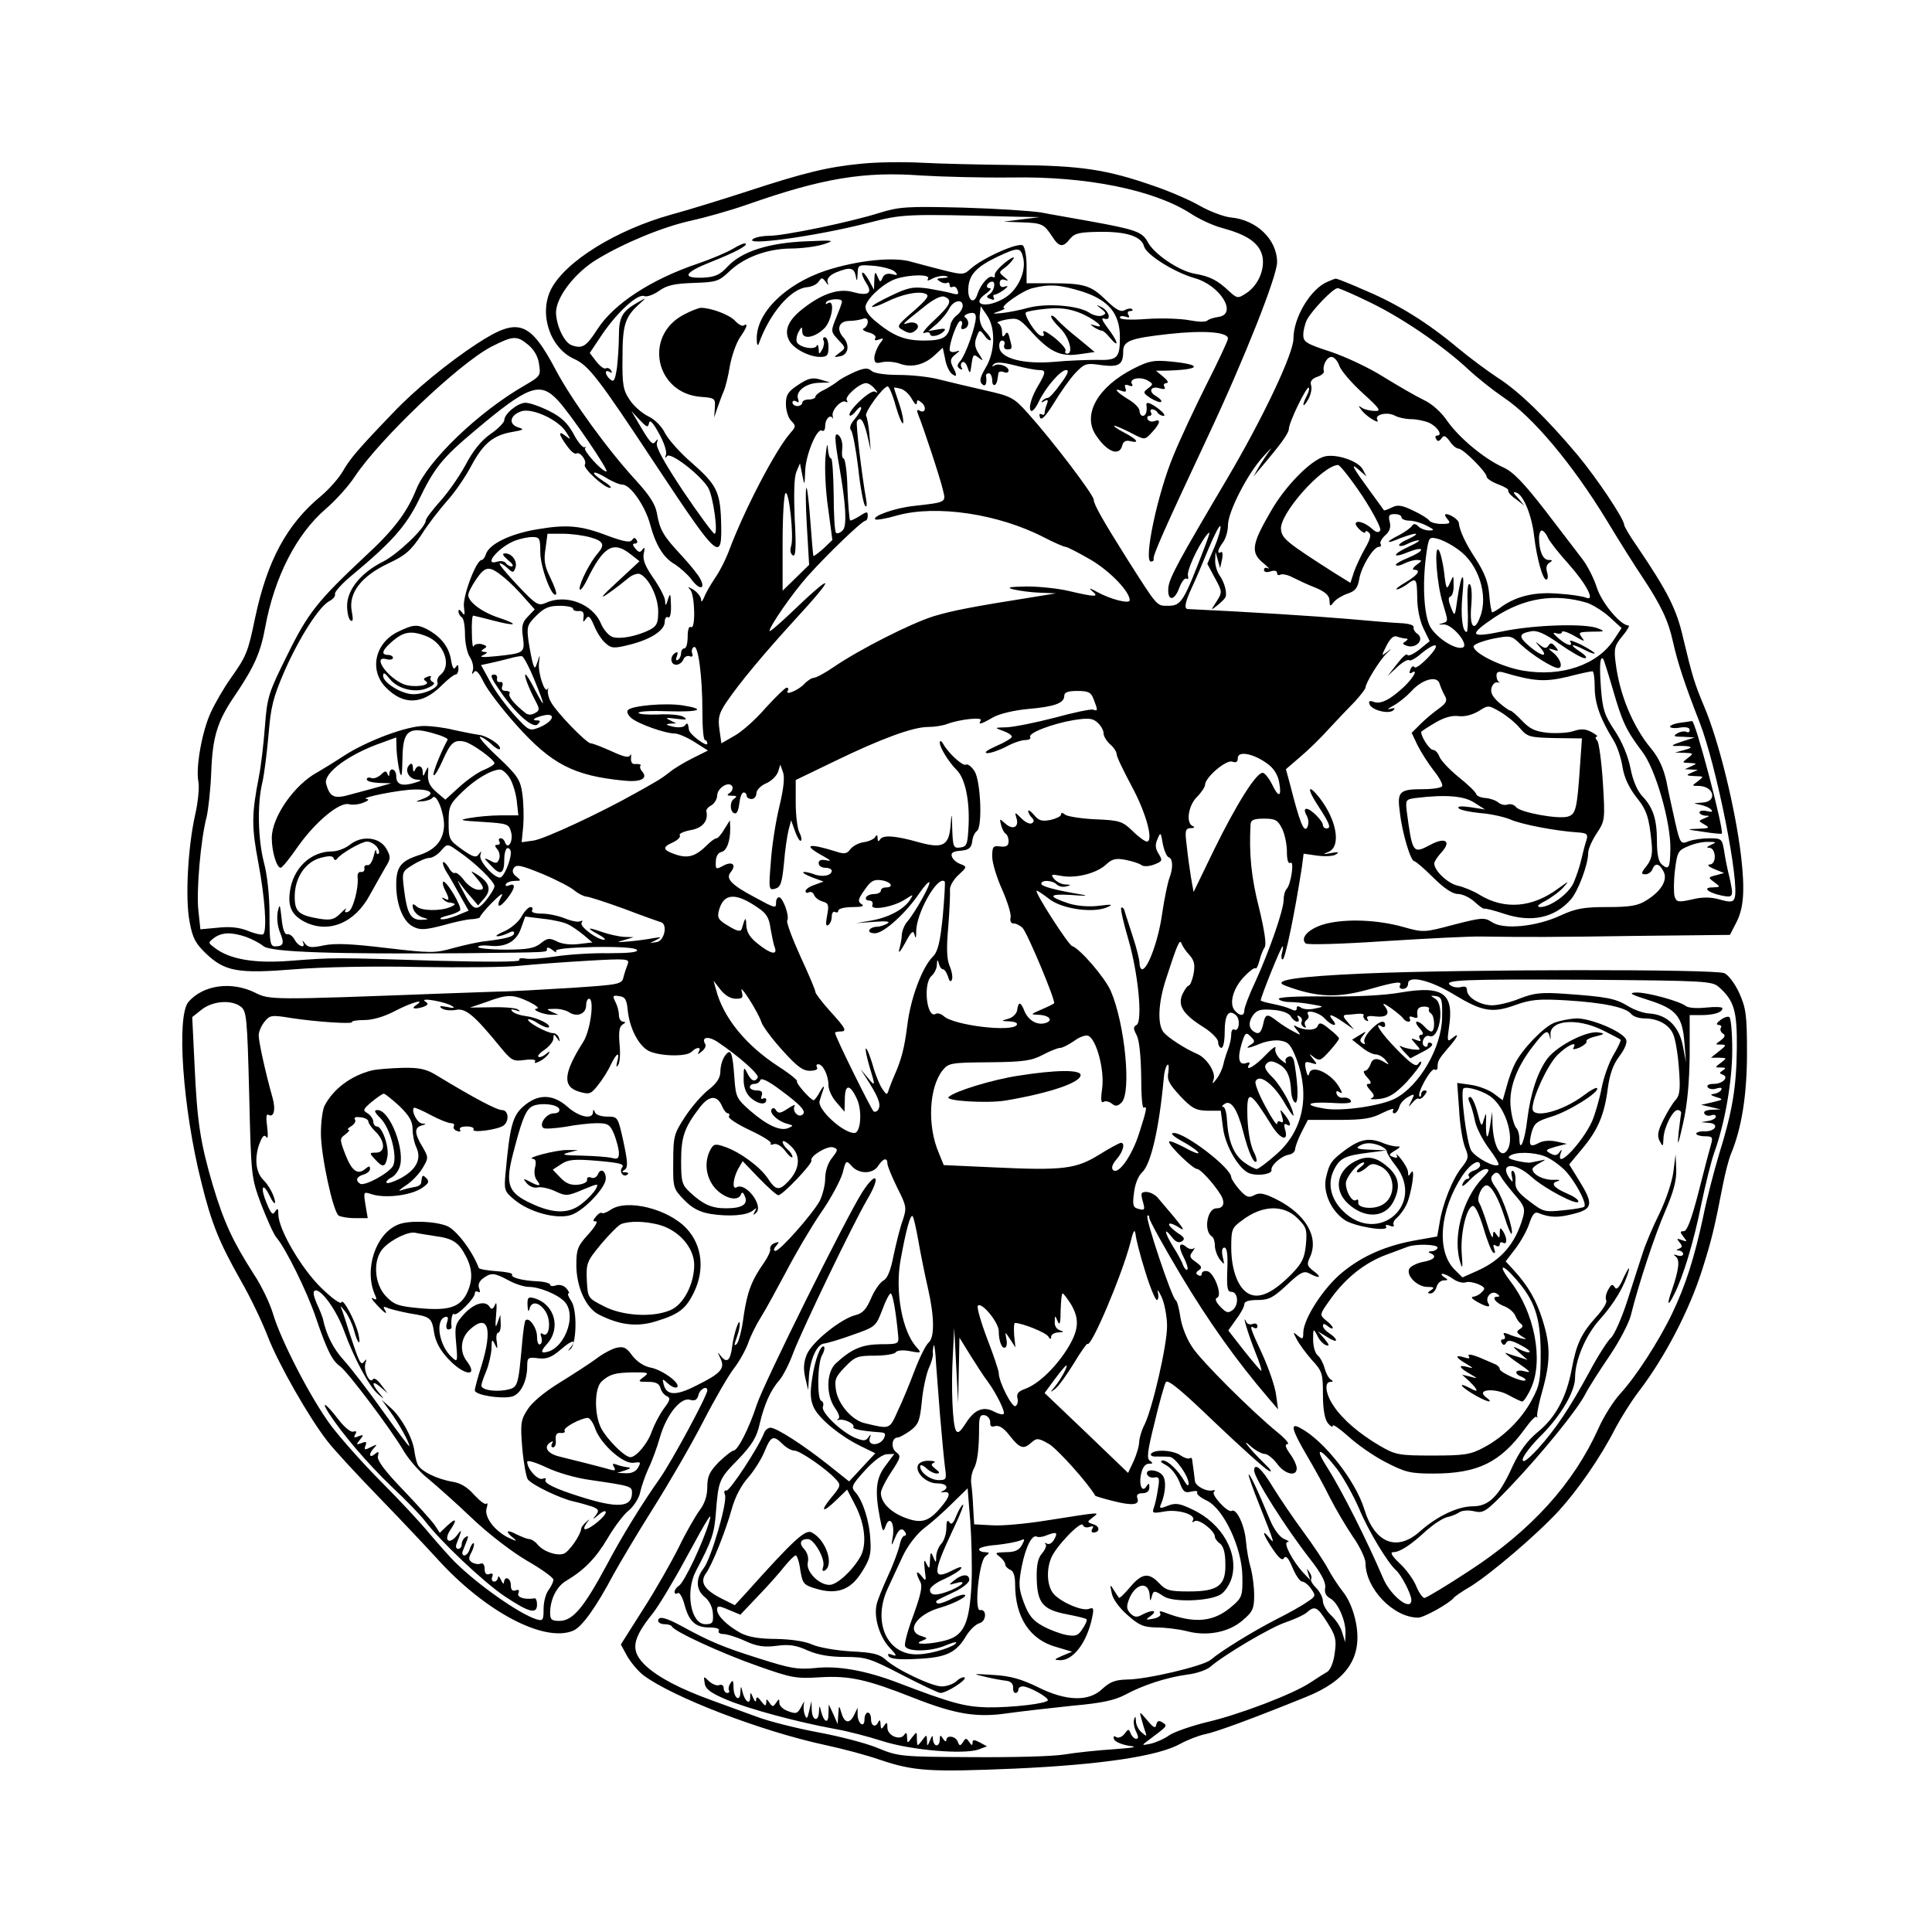 <?xml version="1.0" encoding="UTF-8" standalone="no"?> <svg xmlns="http://www.w3.org/2000/svg" version="1.0" width="590pt" height="590pt" viewBox="0 0 590 590" preserveAspectRatio="xMidYMid meet"><g transform="translate(0,590) scale(0.1,-0.1)" fill="#000000" stroke="none"><path d="M2630 5400 c-103 -10 -173 -27 -350 -85 -74 -24 -177 -56 -229 -70 -169 -47 -324 -143 -368 -228 -38 -75 -4 -179 70 -213 45 -20 74 -58 253 -329 191 -288 200 -295 196 -164 -3 89 -15 110 -91 177 -34 29 -70 70 -80 89 -10 21 -32 43 -52 52 -18 9 -44 31 -56 50 -20 29 -23 46 -22 130 0 100 8 124 53 164 21 19 21 19 -9 2 -45 -26 -55 -44 -55 -101 0 -28 -3 -72 -6 -98 -6 -37 -9 -44 -20 -35 -17 14 -19 33 -2 23 7 -4 8 -3 4 5 -4 6 -11 9 -16 6 -5 -3 -18 7 -29 21 l-20 26 38 57 c48 70 108 124 128 117 8 -4 29 4 46 16 24 17 47 22 105 24 68 2 77 5 106 32 45 45 117 72 189 73 34 0 80 6 102 13 37 12 33 13 -55 9 -114 -5 -194 -31 -237 -76 -25 -27 -39 -33 -77 -35 -66 -2 -56 16 25 48 73 29 113 50 106 56 -2 3 -20 -4 -39 -16 -19 -11 -66 -31 -104 -44 -146 -49 -260 -124 -310 -202 -34 -53 -46 -60 -79 -48 -22 9 -45 57 -47 97 -2 47 57 124 125 165 84 51 204 100 287 118 41 9 120 31 174 50 228 80 355 101 530 88 67 -4 191 -7 276 -6 229 4 434 -38 546 -110 27 -18 71 -38 99 -45 73 -20 108 -44 119 -81 11 -40 -10 -93 -49 -118 -25 -16 -27 -16 -53 8 -34 32 -57 44 -103 52 -48 8 -126 61 -144 97 -17 31 -36 38 -180 64 -49 9 -115 20 -145 26 -30 5 -138 12 -240 15 -169 4 -192 3 -254 -16 -88 -28 -291 -70 -336 -70 -19 0 -41 -4 -49 -9 -38 -24 189 7 349 48 110 28 109 28 461 19 l64 -1 -55 -7 -55 -7 55 -2 c62 -2 68 -5 93 -43 21 -33 33 -35 55 -7 14 17 29 20 90 21 83 1 128 -14 136 -45 7 -25 91 -78 153 -96 80 -22 134 -111 73 -119 -14 -2 -29 -7 -33 -11 -5 -5 -29 -4 -55 1 -26 5 -84 7 -129 4 -51 -4 -83 -2 -83 4 0 5 7 6 17 3 11 -4 14 -3 9 5 -4 7 -2 12 5 12 7 0 10 3 6 6 -3 3 -13 2 -22 -3 -12 -7 -26 0 -58 31 -46 45 -66 51 -172 51 l-70 0 0 52 c0 29 -5 57 -11 63 -12 12 -124 -38 -160 -71 -20 -18 -24 -19 -80 -5 -32 8 -77 20 -99 26 -54 17 -166 5 -262 -26 -124 -41 -215 -130 -212 -211 0 -15 3 -21 6 -13 33 93 98 169 148 173 14 1 30 9 35 17 9 13 11 13 21 0 9 -13 10 -13 6 0 -2 9 7 20 26 28 42 17 55 15 60 -10 3 -19 5 -18 6 6 1 28 2 28 52 24 27 -3 56 -11 62 -18 10 -10 8 -12 -10 -7 -14 3 -24 -1 -28 -12 -6 -14 -8 -13 -15 4 -7 17 -9 16 -10 -10 l-1 -30 -15 28 c-9 16 -18 27 -21 24 -2 -3 3 -17 12 -31 21 -31 7 -41 -40 -28 -42 12 -92 -4 -147 -46 -50 -37 -65 -70 -48 -102 13 -25 61 -50 95 -50 21 0 25 5 25 30 0 17 -5 30 -11 30 -5 0 -7 -4 -4 -10 3 -5 1 -18 -4 -27 -10 -17 -10 -16 -11 2 -1 11 -4 15 -6 9 -6 -14 -54 -5 -61 12 -2 7 0 21 6 31 10 17 10 17 11 0 0 -25 38 -19 68 11 23 24 33 90 10 76 -6 -4 -8 -3 -5 3 6 10 46 13 48 3 1 -3 -6 -22 -15 -44 -20 -49 -20 -48 6 -76 21 -22 21 -23 2 -37 -19 -15 -19 -15 1 -11 26 4 31 35 10 58 -22 25 -13 50 19 50 13 0 31 3 40 6 10 4 16 1 16 -9 0 -8 -6 -17 -12 -20 -7 -2 -1 -8 14 -12 16 -4 25 -12 21 -18 -4 -6 0 -8 11 -4 16 6 16 5 1 -15 -8 -13 -15 -31 -15 -41 0 -15 5 -18 24 -13 14 3 37 1 52 -4 36 -14 76 -5 108 25 l25 23 7 -33 c3 -19 12 -39 20 -46 17 -14 18 -5 3 22 -8 17 -7 24 8 36 16 13 16 14 1 9 -10 -3 -18 0 -18 6 0 24 24 88 33 88 5 0 7 -7 4 -14 -4 -10 -1 -13 8 -10 15 6 16 25 2 35 -5 3 1 9 12 12 15 4 21 0 21 -12 0 -27 -31 -114 -47 -133 -11 -12 -11 -18 -2 -24 7 -4 10 -3 5 4 -3 6 -2 13 3 16 5 3 12 -4 16 -17 7 -20 8 -19 12 11 4 29 6 32 21 20 15 -12 16 -11 1 12 -12 18 -14 32 -7 50 9 24 10 24 24 6 7 -11 16 -17 19 -15 3 3 -4 15 -16 27 -13 14 -19 33 -17 50 l3 27 19 -28 c27 -39 25 -112 -4 -160 -17 -29 -20 -41 -11 -50 10 -10 16 1 12 26 0 4 3 7 9 7 5 0 10 -10 10 -22 0 -20 13 -18 16 3 1 5 2 13 3 19 0 5 8 7 16 4 8 -4 15 -2 15 4 0 13 -29 24 -43 16 -8 -5 -9 -3 -2 4 7 7 26 6 65 -4 30 -8 62 -14 72 -14 23 0 22 -7 0 -45 -22 -36 -33 -73 -23 -80 4 -2 15 10 23 28 21 44 67 97 84 97 10 0 4 -14 -17 -42 -17 -24 -34 -43 -39 -43 -5 0 -12 -4 -17 -9 -5 -6 -2 -6 6 -1 11 6 13 4 8 -9 -4 -10 -7 -22 -7 -27 0 -6 -4 -7 -10 -4 -6 3 -7 -1 -4 -10 4 -10 17 3 43 45 20 33 49 74 65 91 28 29 33 31 79 24 54 -7 67 1 67 42 0 32 22 40 139 53 109 12 181 6 181 -14 0 -6 -30 -70 -66 -141 -36 -72 -81 -168 -100 -215 -49 -116 -93 -325 -69 -325 5 0 9 3 8 7 -4 10 33 92 167 378 110 234 210 487 210 529 0 70 -63 130 -142 137 -20 2 -63 18 -93 35 -31 18 -94 45 -138 60 -148 52 -226 63 -427 65 -102 1 -230 4 -285 7 -55 3 -138 2 -185 -3z m495 -289 c9 -41 -17 -97 -57 -121 -56 -34 -107 -21 -56 14 12 9 17 16 10 16 -7 0 -10 5 -7 10 3 6 10 10 15 10 12 0 6 -30 -9 -39 -10 -6 -9 -10 4 -14 9 -4 13 -3 10 3 -3 6 -2 10 2 10 5 0 18 7 29 15 13 10 14 13 3 10 -10 -4 -16 0 -16 10 0 10 6 14 16 10 12 -4 11 -2 -2 9 -17 14 -17 15 1 28 10 7 22 20 27 28 5 8 -7 3 -26 -12 -18 -15 -33 -32 -31 -38 1 -6 -2 -9 -6 -6 -12 7 -37 -22 -47 -52 -10 -33 -30 -21 -28 17 2 41 23 65 87 96 66 31 73 31 81 -4z m-291 -62 c-4 -8 0 -7 15 1 12 6 30 9 39 7 11 -3 8 -5 -8 -6 -19 -1 -22 -3 -10 -10 8 -6 18 -7 22 -5 4 3 8 0 8 -6 0 -6 4 -9 9 -6 5 3 12 -1 15 -10 5 -13 2 -15 -16 -10 -13 4 -46 10 -74 15 -45 6 -59 4 -113 -22 -34 -16 -60 -31 -58 -34 3 -2 22 4 44 15 46 23 97 34 119 25 14 -5 6 -16 -36 -53 -53 -46 -53 -47 -31 -59 17 -10 25 -10 37 0 18 15 0 30 -25 22 -20 -7 -12 0 51 50 28 23 52 35 62 31 26 -10 19 -25 -31 -72 -27 -25 -40 -42 -30 -39 9 4 17 2 17 -2 0 -12 27 -8 42 7 8 8 4 10 -18 6 l-29 -5 27 23 c14 13 31 33 37 46 13 25 41 30 41 8 0 -8 -8 -21 -17 -28 -10 -7 -20 -22 -21 -33 -7 -36 -23 -45 -81 -45 -60 0 -95 15 -151 62 -21 19 -30 34 -26 46 9 26 56 68 91 80 41 14 108 15 99 1z m470 -39 c81 -26 116 -67 116 -140 0 -64 -8 -71 -71 -69 -30 0 -88 -2 -129 -6 -94 -8 -163 10 -168 43 -2 12 2 22 8 22 7 0 10 -6 7 -13 -3 -8 1 -14 9 -14 16 0 16 3 7 35 -4 18 -8 20 -14 10 -6 -9 -9 -7 -9 9 0 12 -6 23 -12 26 -7 2 4 7 24 11 35 6 40 4 74 -33 58 -65 91 -81 148 -73 l49 7 -47 39 c-27 21 -57 48 -67 59 -10 12 -19 16 -19 11 0 -6 13 -22 28 -37 27 -26 41 -77 21 -77 -5 0 -8 4 -5 9 3 4 -12 22 -34 40 -22 17 -37 25 -34 16 4 -10 2 -13 -8 -10 -16 6 -52 64 -45 71 3 3 30 8 61 11 40 4 68 1 100 -11 45 -17 89 -53 50 -40 -17 5 -17 5 -2 -6 10 -6 20 -10 23 -10 3 1 15 -9 25 -22 30 -35 24 -10 -7 30 -18 24 -21 33 -11 29 23 -8 16 23 -8 35 -18 9 -18 8 -1 -5 16 -13 16 -15 2 -21 -9 -3 -27 1 -40 10 -33 21 -129 29 -185 14 -25 -7 -61 -14 -80 -16 -30 -3 -32 -2 -10 5 14 5 21 9 17 10 -18 2 56 54 86 61 53 13 82 11 151 -10z m-1322 -402 c2 12 12 2 30 -31 15 -26 25 -56 22 -65 -4 -11 -3 -13 3 -5 10 14 102 -57 126 -97 15 -26 31 -140 19 -140 -4 0 -47 58 -95 129 -59 89 -85 136 -81 148 4 13 3 14 -4 5 -9 -14 -17 -5 -58 66 l-16 27 25 -27 c22 -23 26 -25 29 -10z"></path><path d="M4055 5040 c-52 -21 -105 -109 -105 -174 0 -46 -93 -242 -202 -427 -146 -247 -177 -303 -180 -333 -4 -42 18 -43 33 -2 7 19 17 32 22 29 5 -3 7 0 5 8 -5 15 29 89 56 124 13 16 12 10 -3 -30 -67 -175 -73 -185 -115 -185 -34 0 -31 -3 -122 140 -75 119 -104 170 -104 184 0 15 -128 183 -201 264 -44 49 -51 52 -135 71 -49 11 -111 26 -139 33 -27 7 -81 13 -120 13 -42 0 -75 5 -83 12 -11 10 -21 10 -50 -2 -20 -9 -43 -21 -52 -28 -8 -7 -27 -19 -42 -27 -16 -7 -28 -17 -28 -22 0 -4 -9 -8 -20 -8 -11 0 -20 -4 -20 -10 0 -5 -7 -10 -15 -10 -8 0 -15 5 -15 11 0 5 5 7 12 3 7 -5 9 -2 5 8 -8 23 24 48 64 49 l34 1 -30 9 c-24 7 -37 4 -67 -16 -32 -21 -38 -31 -38 -59 0 -19 7 -42 16 -51 15 -15 15 -18 -3 -38 -45 -52 -138 -230 -185 -354 -10 -28 -30 -68 -45 -89 -14 -21 -29 -47 -33 -59 -6 -13 -9 -15 -9 -5 -1 8 -11 21 -23 29 -18 10 -20 11 -10 0 14 -16 17 -123 2 -114 -6 4 -10 -8 -10 -29 0 -20 -4 -36 -10 -36 -5 0 -10 -6 -10 -14 0 -8 -4 -18 -10 -21 -6 -4 -7 1 -3 11 4 12 3 15 -5 10 -17 -10 -15 -36 3 -36 9 0 18 7 22 16 3 8 12 13 19 10 8 -3 11 0 8 8 -3 8 -1 17 5 20 13 8 26 -88 26 -197 0 -48 3 -87 8 -87 4 0 7 -5 7 -11 0 -12 -54 28 -56 42 -3 22 -5 23 -12 14 -4 -6 -20 -8 -37 -4 -21 5 -24 7 -10 9 l20 1 -20 10 c-15 7 -10 8 20 4 32 -4 36 -3 22 6 -10 6 -45 9 -78 7 -32 -1 -59 1 -59 5 0 5 41 7 90 5 96 -3 120 6 44 18 -53 8 -153 -1 -166 -14 -5 -5 -1 -15 9 -24 20 -18 104 -48 134 -48 10 0 38 -12 60 -26 l41 -26 -48 -24 c-26 -13 -57 -32 -69 -42 -11 -9 -31 -23 -44 -30 -13 -8 -40 -23 -60 -34 -106 -60 -280 -141 -312 -145 l-36 -5 5 50 c2 28 1 72 -3 99 -6 42 -15 55 -73 110 -37 34 -62 63 -56 63 5 0 20 -9 33 -21 12 -12 24 -19 27 -17 9 10 -37 41 -64 44 -15 2 -49 9 -77 15 -27 7 -68 12 -90 12 -53 0 -173 -45 -243 -90 -32 -21 -68 -43 -82 -51 -71 -38 -140 -137 -140 -201 0 -42 15 -91 27 -91 5 0 28 29 53 65 53 75 127 137 156 129 10 -3 30 -1 44 5 14 5 19 10 10 11 -27 3 104 29 147 29 50 1 64 -13 26 -28 -27 -10 -27 -10 -3 -8 14 1 28 6 31 11 12 15 36 -47 35 -86 -2 -44 -26 -73 -75 -89 -57 -18 -71 -36 -71 -91 0 -62 22 -115 54 -129 20 -10 38 -8 88 5 35 10 75 19 90 19 14 1 25 4 24 7 0 3 16 23 38 45 25 25 35 31 27 17 -18 -34 -7 -38 18 -6 25 32 27 49 5 40 -8 -3 -12 -2 -9 4 3 6 16 10 28 10 19 0 19 1 4 13 -11 8 -14 17 -8 26 8 12 22 9 88 -18 43 -18 87 -41 98 -51 11 -9 27 -17 35 -18 8 0 60 -17 115 -37 55 -21 106 -39 113 -41 22 -6 11 -58 -13 -61 l-20 -3 20 10 c17 9 15 9 -10 5 -16 -3 -50 -8 -75 -10 -37 -3 -40 -3 -15 4 l30 9 -30 1 c-16 1 -47 8 -67 15 -45 16 -49 13 -10 -8 15 -8 23 -15 17 -16 -21 0 -76 41 -69 52 4 6 3 8 -3 5 -6 -4 -27 0 -47 8 -19 8 -52 15 -71 15 -22 0 -34 4 -30 10 3 6 1 10 -5 10 -6 0 -19 -13 -28 -30 -9 -16 -33 -36 -52 -44 -19 -8 -29 -15 -22 -15 7 -1 22 4 33 9 13 7 19 7 19 1 0 -11 -21 -17 -85 -25 -22 -2 -67 -12 -100 -21 -57 -16 -68 -16 -205 0 -107 13 -158 15 -191 8 -38 -8 -48 -7 -58 6 -6 9 -9 10 -6 4 10 -21 -14 -14 -25 7 -6 11 -16 19 -23 17 -8 -1 -14 16 -17 48 -5 45 -6 47 -12 20 -3 -17 -1 -43 7 -62 14 -34 11 -43 -15 -43 -15 0 -17 13 -17 98 0 58 -7 121 -17 158 -18 70 -21 177 -5 244 6 25 14 90 19 146 7 86 14 114 49 195 46 104 107 199 138 214 11 6 18 15 16 21 -2 6 22 33 54 59 119 99 162 148 200 224 49 102 72 131 172 215 165 139 200 152 255 93 39 -42 158 -217 148 -217 -14 0 -74 67 -65 72 4 3 3 4 -3 2 -5 -1 -21 18 -33 42 -18 32 -36 50 -74 69 -28 14 -60 25 -72 25 -24 0 -65 -34 -65 -53 0 -7 -19 -27 -43 -43 -28 -20 -53 -51 -76 -95 -19 -35 -54 -85 -78 -111 -23 -26 -43 -52 -43 -58 0 -21 -85 -102 -130 -125 -68 -34 -110 -86 -110 -135 0 -21 5 -42 11 -45 7 -5 8 5 3 29 -10 55 29 106 111 145 54 25 70 40 102 88 20 32 56 78 78 103 23 25 56 73 74 107 37 69 67 94 126 104 35 6 37 8 17 14 -30 10 -25 37 10 49 33 11 114 -26 137 -64 15 -23 15 -24 -2 -11 -23 18 -22 5 4 -30 11 -16 24 -27 29 -24 11 7 33 -22 26 -34 -7 -10 59 -71 77 -71 7 0 -3 10 -21 21 -43 28 -34 36 9 10 19 -12 41 -21 50 -21 24 0 69 -65 84 -120 17 -64 41 -104 77 -124 15 -10 38 -30 50 -46 24 -33 44 -30 26 3 -6 12 -32 44 -58 72 -54 58 -65 76 -74 128 -5 28 -24 56 -64 100 -84 91 -193 241 -242 332 -82 156 -117 168 -244 85 -87 -57 -190 -141 -256 -211 -106 -110 -132 -141 -153 -178 -12 -21 -42 -55 -67 -76 -104 -86 -164 -197 -201 -372 -22 -106 -26 -116 -77 -188 -19 -27 -45 -72 -58 -100 -27 -58 -47 -169 -38 -213 3 -16 -1 -61 -10 -100 -22 -98 -31 -255 -17 -327 9 -50 18 -66 50 -97 58 -55 98 -62 271 -48 86 7 241 10 380 7 129 -2 269 -1 310 4 41 4 133 11 204 15 121 7 129 6 123 -10 -4 -10 -10 -28 -13 -40 -5 -22 -12 -23 -162 -33 -86 -5 -184 -11 -217 -11 -33 -1 -109 -4 -170 -6 -530 -20 -531 -20 -577 3 -72 35 -157 23 -202 -28 -38 -42 -18 -326 39 -552 31 -126 55 -184 120 -299 30 -52 67 -130 83 -172 32 -83 125 -246 181 -318 19 -25 89 -101 156 -170 67 -69 147 -154 179 -189 146 -162 327 -258 416 -221 27 11 70 71 124 173 19 34 72 124 120 200 48 76 117 195 153 265 36 70 79 144 95 164 16 21 35 55 43 77 7 21 25 57 39 79 14 22 48 85 77 139 28 54 75 134 105 178 31 44 60 99 67 122 10 40 11 41 28 22 22 -25 65 -25 81 1 15 23 28 26 28 7 0 -8 14 -41 30 -74 29 -57 29 -62 17 -99 -8 -21 -20 -70 -28 -107 -9 -47 -19 -72 -32 -78 -10 -6 -27 -30 -37 -54 -14 -33 -26 -46 -47 -51 -45 -11 -133 -82 -149 -120 -10 -24 -11 -44 -5 -71 l9 -38 2 35 c2 54 24 105 46 107 10 1 51 13 89 27 69 24 70 26 89 75 10 28 22 51 26 51 6 0 16 -54 23 -130 2 -24 0 -25 -54 -25 -57 -1 -88 -14 -136 -58 -30 -27 -31 -97 -3 -137 12 -17 16 -30 10 -33 -6 -3 -5 -4 2 -3 17 4 50 -13 44 -22 -4 -6 26 -12 81 -16 17 -1 19 -4 12 -19 -13 -23 -50 -23 -43 1 5 13 4 14 -4 3 -8 -12 -15 -12 -40 -2 -43 18 -105 78 -99 95 3 8 1 16 -5 18 -13 5 -12 112 2 139 7 11 9 23 7 26 -10 10 -29 -40 -37 -98 -7 -45 -5 -66 6 -89 18 -35 81 -86 142 -116 l45 -22 -40 -43 -40 -43 -64 51 c-77 61 -158 113 -176 113 -8 0 -17 -8 -20 -17 -16 -42 -105 -178 -115 -175 -6 2 -8 -4 -4 -13 8 -22 -42 -194 -65 -224 -25 -32 -24 -66 3 -88 14 -11 24 -31 25 -50 2 -29 -1 -33 -23 -33 -44 0 -62 98 -29 162 49 93 56 114 61 176 8 101 9 105 68 165 43 45 57 68 66 109 14 60 34 104 60 133 10 11 30 49 43 85 31 79 183 395 226 468 42 71 28 89 -16 21 -50 -79 -301 -584 -322 -649 -23 -71 -58 -140 -71 -140 -5 0 -25 -16 -45 -35 -28 -29 -35 -43 -35 -76 0 -27 -8 -51 -24 -72 -13 -18 -42 -68 -63 -112 -22 -44 -70 -129 -108 -188 l-69 -109 19 -35 c11 -19 33 -46 50 -59 88 -66 356 -170 555 -213 52 -11 127 -31 167 -45 104 -35 151 -38 413 -27 263 12 438 38 505 76 22 12 56 25 75 29 32 6 146 48 309 114 124 50 172 120 152 226 -7 36 -21 71 -39 94 -16 20 -37 53 -47 72 -10 19 -43 69 -74 111 -31 42 -73 104 -94 138 -34 57 -57 76 -57 50 0 -22 95 -173 170 -269 36 -46 49 -72 47 -88 -3 -15 2 -26 15 -33 24 -13 48 -68 47 -106 l-1 -28 -9 29 c-4 17 -20 40 -34 53 -14 13 -25 33 -25 43 0 11 -9 29 -20 40 -12 12 -19 24 -16 28 3 5 0 14 -6 22 -8 12 -8 11 -3 -5 l6 -20 -19 20 c-34 36 -65 95 -50 96 7 0 3 4 -10 9 -14 6 -31 29 -43 57 -39 94 -62 143 -66 140 -1 -2 13 -44 33 -93 47 -119 48 -122 30 -100 -25 31 -19 9 11 -35 19 -28 29 -36 34 -27 6 9 14 0 26 -29 10 -24 23 -43 30 -43 6 0 19 -10 27 -22 15 -21 14 -23 -12 -40 -15 -11 -58 -35 -96 -54 -70 -36 -166 -95 -199 -123 -23 -19 -196 -60 -256 -60 -35 -1 -51 -7 -74 -28 -41 -40 -110 -39 -198 5 -49 24 -83 34 -135 37 -65 4 -67 4 -24 -6 25 -6 54 -11 65 -12 12 -2 19 -9 19 -20 -1 -9 2 -17 7 -17 5 0 9 5 9 10 0 6 6 10 14 10 17 0 76 -32 76 -42 0 -10 -108 -23 -185 -22 -69 2 -108 12 -275 76 -98 37 -182 52 -252 44 -53 -5 -75 -1 -172 30 -111 35 -150 52 -236 99 -48 26 -70 31 -70 15 0 -5 9 -10 19 -10 11 0 21 -3 23 -7 6 -15 154 -83 263 -121 102 -36 116 -39 191 -34 90 5 142 -7 284 -63 127 -50 193 -61 287 -47 43 6 132 16 198 23 91 8 130 17 162 34 54 29 124 52 188 61 28 3 59 14 70 23 44 38 186 122 232 137 26 9 55 22 64 30 24 21 32 18 63 -32 25 -39 28 -52 22 -92 -3 -27 -13 -51 -22 -57 -9 -5 -32 -20 -52 -33 -52 -35 -217 -98 -316 -121 -49 -12 -100 -30 -115 -40 -15 -11 -40 -22 -57 -26 -28 -6 -28 -5 -9 9 63 47 61 45 45 56 -11 7 -16 5 -19 -7 -2 -12 -8 -10 -27 13 -25 29 -25 29 -18 4 4 -14 9 -32 12 -40 5 -13 3 -13 -11 -1 -9 7 -18 23 -18 35 -1 16 -2 17 -6 4 -2 -9 1 -26 7 -37 7 -15 7 -21 0 -21 -6 0 -13 7 -17 16 -6 15 -7 15 -19 -1 -7 -9 -18 -14 -25 -10 -7 5 -10 3 -7 -6 3 -8 22 -16 44 -20 31 -4 21 -6 -46 -11 -47 -3 -114 -10 -150 -16 -36 -6 -164 -9 -285 -8 -213 1 -222 2 -285 28 -36 15 -118 36 -183 48 -64 12 -148 33 -185 47 -37 13 -98 36 -137 50 -100 36 -165 71 -203 106 -48 46 -43 80 23 162 17 22 62 96 99 165 73 134 83 149 71 110 -19 -63 -75 -182 -92 -193 -7 -4 -13 -13 -13 -18 0 -6 4 -8 10 -4 5 3 14 -12 20 -34 14 -53 34 -71 76 -71 21 0 33 -4 29 -10 -3 -5 3 -10 13 -10 11 0 41 -9 67 -21 37 -17 59 -20 97 -15 37 5 59 2 94 -14 32 -14 68 -20 115 -20 63 0 76 -4 174 -55 58 -30 111 -55 117 -55 19 0 81 40 74 47 -3 3 -14 -1 -24 -10 -10 -10 -31 -17 -46 -17 -31 0 -140 52 -173 83 -18 16 -40 21 -105 24 -47 3 -98 12 -118 21 -22 10 -64 16 -110 17 -51 0 -85 6 -108 18 -42 23 -72 53 -72 71 0 13 5 13 35 0 l36 -15 55 58 c31 32 67 73 81 91 14 17 29 32 33 32 4 0 11 -20 14 -45 7 -41 10 -45 46 -56 65 -20 107 -5 141 49 25 39 30 56 27 97 -2 58 -23 122 -45 147 -15 16 -13 22 28 67 27 30 53 49 67 50 l23 1 -26 -35 c-30 -38 -34 -77 -18 -160 8 -42 10 -46 17 -27 11 34 28 15 23 -27 -6 -35 -5 -35 6 -8 11 28 22 34 32 17 3 -5 2 -10 -3 -10 -5 0 -12 -13 -15 -30 -4 -16 -19 -58 -35 -92 -16 -35 -32 -74 -35 -88 -9 -39 9 -99 40 -132 21 -22 23 -27 9 -22 -13 5 -17 4 -12 -4 5 -8 33 -11 86 -8 89 4 120 18 151 71 11 18 29 35 40 38 22 6 23 44 2 40 -19 -4 -3 149 16 164 14 11 14 12 -1 13 -10 0 -18 4 -18 9 0 5 24 11 53 13 28 3 60 9 71 13 16 7 17 6 7 -13 -9 -16 -21 -22 -49 -22 -33 -1 -35 -2 -19 -14 9 -7 17 -18 17 -24 0 -5 7 -12 15 -16 10 -3 15 -19 15 -44 0 -101 45 -170 127 -192 l47 -14 -29 -12 c-27 -12 -28 -13 -7 -14 40 0 81 54 97 129 6 29 5 33 -9 28 -19 -8 -80 17 -106 43 -22 22 -26 73 -10 112 14 35 91 115 97 101 2 -7 11 -9 20 -6 11 4 14 2 9 -5 -4 -7 -3 -12 3 -12 20 0 21 19 0 25 -20 7 -20 7 -2 21 21 17 33 18 -146 -10 -57 -9 -129 -16 -160 -14 l-56 3 -3 50 c-1 28 -4 61 -6 75 -2 14 2 34 8 45 11 20 16 60 16 128 0 31 4 38 18 35 9 -2 16 -12 16 -21 -1 -12 3 -16 15 -12 12 3 27 -6 45 -30 31 -39 42 -42 66 -20 16 14 21 14 54 -5 26 -16 118 -118 141 -158 1 -1 26 -9 55 -16 59 -15 82 -12 73 10 -3 9 2 14 16 14 13 0 21 6 21 18 0 13 -2 14 -9 3 -13 -21 -24 4 -16 39 4 19 13 30 23 30 13 0 14 2 4 9 -11 6 -8 29 14 117 14 60 30 115 34 123 6 10 45 -22 150 -123 79 -75 152 -141 164 -147 13 -7 8 2 -14 23 -45 44 -75 83 -39 50 14 -12 33 -22 41 -22 9 0 26 -14 38 -30 23 -32 60 -41 60 -14 0 9 -9 29 -21 45 -14 20 -16 29 -7 29 7 0 -7 17 -32 37 -78 64 -231 216 -259 259 -16 23 -32 63 -36 90 -4 27 -10 51 -15 54 -12 8 -93 250 -86 257 3 4 6 0 6 -7 0 -7 43 -85 96 -174 85 -142 171 -263 268 -376 l29 -34 -6 44 c-3 25 -22 80 -41 122 -38 82 -42 93 -26 83 6 -3 10 -1 10 5 0 7 -6 10 -14 7 -8 -3 -17 -1 -20 6 -15 31 5 -35 27 -91 14 -34 22 -60 18 -58 -4 3 -28 31 -54 64 l-46 59 24 34 c14 18 25 39 25 46 0 9 14 13 40 13 35 0 48 7 90 46 41 39 52 44 69 35 31 -17 39 -12 13 7 -21 16 -22 21 -11 44 27 61 -14 131 -104 176 -37 18 -50 21 -67 12 -17 -9 -24 -6 -45 17 -13 15 -25 33 -25 38 -1 29 -140 135 -175 135 -13 0 -4 -9 28 -27 26 -14 47 -30 47 -34 0 -4 -20 4 -45 18 -25 13 -45 21 -45 16 0 -12 73 -83 86 -83 10 0 51 -45 72 -79 14 -24 9 -41 -13 -41 -29 0 -40 -70 -14 -86 5 -3 9 -15 9 -28 0 -12 7 -31 15 -42 15 -18 15 -18 9 8 -4 18 -2 28 5 28 8 0 11 -21 9 -67 -2 -55 0 -68 12 -68 21 0 24 -39 5 -55 -14 -11 -19 -10 -38 9 -14 15 -18 25 -10 28 17 6 -9 77 -30 81 -10 2 -17 -2 -17 -8 0 -6 -5 -8 -11 -4 -8 4 -7 9 2 15 11 7 9 12 -9 25 -19 13 -21 18 -10 32 7 10 8 14 4 10 -5 -4 -15 -3 -23 4 -22 18 -26 2 -8 -32 9 -18 14 -34 11 -37 -3 -3 -9 3 -13 13 -3 10 -17 36 -30 56 -27 44 -30 63 -5 31 11 -15 21 -20 31 -14 11 7 8 13 -13 26 -14 10 -26 21 -26 26 0 5 12 2 28 -8 27 -18 20 -7 -63 90 -8 9 -24 17 -34 17 -17 0 -18 -4 -11 -29 7 -25 6 -28 -12 -23 -18 4 -20 11 -15 49 3 27 13 52 25 63 27 25 52 135 66 288 1 17 6 35 11 40 4 4 5 -6 3 -22 -5 -23 2 -36 36 -73 36 -38 48 -44 83 -45 l41 0 7 -53 c7 -56 51 -130 83 -139 27 -8 67 -1 65 11 -3 14 31 44 54 47 10 2 18 9 18 17 1 8 9 31 20 52 l19 37 93 0 c75 0 102 4 134 21 23 11 38 16 34 10 -3 -6 -2 -11 3 -11 5 0 12 9 15 19 2 10 14 24 27 31 20 11 21 10 10 -12 -10 -20 -10 -21 3 -6 8 10 16 15 19 13 3 -3 11 1 18 10 8 10 9 15 1 15 -6 0 -11 -5 -11 -12 0 -6 -2 -9 -5 -6 -9 9 36 89 46 82 5 -3 9 0 9 5 0 21 3 26 31 59 32 36 38 52 13 31 -14 -12 -15 -8 -9 34 16 104 -18 128 -148 106 -50 -9 -140 -13 -230 -12 -90 1 -145 -2 -142 -8 4 -5 18 -9 33 -9 15 0 45 -3 67 -7 40 -7 40 -7 10 -13 -16 -4 -36 -2 -42 3 -9 6 -13 5 -13 -2 0 -8 -6 -9 -17 -3 -10 5 -35 12 -55 16 -21 4 -38 9 -38 11 0 10 62 165 67 165 2 0 1 -9 -2 -20 -3 -11 -2 -20 2 -20 8 0 38 147 59 284 l5 39 42 -6 c24 -3 49 -2 57 4 11 7 7 8 -15 4 -26 -5 -27 -4 -7 4 38 17 24 97 -28 164 -37 47 -40 29 -4 -25 36 -55 40 -68 24 -68 -5 0 -10 5 -10 10 0 13 -37 50 -50 50 -7 0 -7 -7 0 -20 7 -13 7 -26 2 -37 -10 -17 -23 16 -52 130 l-13 48 43 37 c24 20 64 59 89 87 25 27 61 65 79 83 17 19 32 38 32 42 0 14 43 84 65 105 17 16 17 17 2 5 -19 -15 -19 -14 -3 18 12 23 22 32 32 28 9 -3 21 -6 27 -6 8 0 7 -3 -1 -9 -11 -6 -9 -9 7 -14 28 -7 51 21 30 37 -9 6 -14 16 -12 21 1 6 -16 11 -40 12 -23 1 -96 7 -162 13 -92 8 -311 22 -487 30 -13 0 -9 21 11 64 11 23 34 77 52 121 18 43 34 74 36 68 2 -6 -6 -35 -18 -63 l-22 -52 23 -43 c23 -42 23 -44 5 -72 -18 -28 -18 -28 1 -13 10 8 22 19 25 24 8 11 0 46 -18 71 -7 11 -13 31 -12 45 l1 25 7 -25 7 -25 6 27 c3 15 1 25 -3 22 -14 -8 -10 9 6 30 8 11 15 34 15 52 0 41 60 158 108 210 20 22 30 31 21 20 -9 -12 -24 -34 -34 -51 l-17 -30 21 25 c63 74 86 106 87 120 0 20 55 133 61 126 2 -2 0 -13 -6 -24 -16 -31 -13 -41 4 -12 8 14 12 33 9 43 -4 12 2 20 18 26 13 4 22 12 21 17 -5 18 9 44 23 44 8 0 19 -12 24 -27 6 -16 38 -53 71 -83 53 -48 58 -56 38 -55 -13 0 -31 4 -39 9 -13 9 -13 8 -1 -8 16 -20 57 -44 47 -28 -9 16 30 25 53 13 11 -6 33 -11 50 -11 16 0 41 -5 55 -11 26 -12 43 -39 25 -39 -6 0 -7 -5 -3 -11 4 -8 9 -7 16 2 7 11 12 9 25 -8 8 -13 21 -23 27 -23 14 0 86 -72 86 -86 0 -5 16 -16 35 -23 19 -7 33 -15 31 -19 -2 -4 8 -16 23 -26 l26 -20 -19 23 c-16 17 -17 21 -4 16 21 -8 46 -70 53 -132 8 -68 26 -133 37 -133 5 0 6 10 3 21 -5 14 -2 25 6 30 11 7 11 9 -2 9 -17 0 -29 27 -29 68 0 12 4 22 8 22 5 0 14 -10 19 -22 6 -13 34 -48 62 -79 57 -64 84 -117 54 -104 -10 4 -48 10 -84 12 -71 6 -125 -7 -171 -38 -14 -11 -28 -19 -31 -19 -2 0 -7 24 -9 53 -3 39 -14 67 -40 108 -32 48 -51 89 -53 112 0 9 -26 27 -39 27 -5 0 -3 -7 4 -15 11 -13 8 -15 -18 -15 -17 0 -34 5 -37 10 -4 6 -26 20 -50 31 -35 17 -48 18 -65 9 -12 -6 -23 -10 -24 -8 -1 2 -20 28 -42 58 -54 74 -62 89 -34 65 l23 -20 -11 21 c-13 26 -81 49 -117 40 -42 -11 -121 -91 -165 -169 -57 -98 -61 -124 -24 -155 16 -13 23 -21 17 -18 -7 4 -13 2 -13 -4 0 -7 8 -9 20 -5 12 4 20 2 20 -5 0 -6 4 -8 10 -5 5 3 22 0 37 -8 16 -8 47 -23 71 -32 30 -13 42 -24 42 -39 1 -19 2 -19 13 -5 7 9 25 20 42 26 24 8 31 17 36 45 6 37 43 98 60 98 6 0 8 4 5 9 -3 4 3 16 14 26 14 12 18 25 14 41 -5 20 -2 24 15 24 12 0 21 -4 21 -10 0 -5 11 -10 24 -10 13 0 37 -7 52 -15 24 -12 26 -15 9 -15 -12 0 -27 6 -33 12 -9 9 -15 10 -20 2 -4 -6 -22 -19 -39 -28 -44 -22 -42 -29 2 -10 19 7 40 14 47 14 7 -1 -2 -7 -21 -16 -19 -8 -31 -17 -28 -20 3 -3 14 -1 25 5 12 6 27 11 34 11 7 0 -7 -9 -31 -20 -52 -24 -50 -37 2 -15 21 8 37 11 37 6 0 -5 -19 -16 -41 -25 -23 -9 -39 -19 -36 -22 3 -3 14 -1 25 5 12 6 29 11 39 11 17 -1 17 -2 -1 -15 -11 -8 -14 -15 -8 -15 23 0 12 -16 -25 -38 -21 -12 -33 -22 -27 -22 5 0 19 7 30 15 29 22 31 19 32 -40 0 -34 8 -71 19 -94 l19 -39 -32 -26 c-18 -14 -34 -21 -36 -16 -2 6 -16 -7 -32 -28 l-29 -37 30 28 c16 15 32 24 36 21 3 -4 20 5 37 20 48 39 62 31 21 -12 -20 -21 -39 -35 -42 -29 -3 5 -9 1 -12 -8 -4 -9 -3 -13 3 -10 22 14 8 -13 -22 -42 -43 -40 -72 -55 -94 -46 -11 4 -15 2 -12 -7 6 -19 60 -32 73 -19 7 7 4 8 -10 4 -11 -3 -6 1 10 10 17 9 41 29 55 44 32 36 78 49 86 24 3 -10 10 -27 16 -37 9 -16 5 -23 -18 -40 -16 -11 -41 -32 -56 -47 l-27 -27 18 -38 c11 -22 33 -56 50 -78 17 -21 28 -42 25 -47 -3 -5 -29 -9 -57 -9 -74 0 -81 -7 -72 -71 7 -63 33 -149 44 -149 4 0 30 -22 58 -50 33 -33 59 -50 75 -50 14 0 37 -11 51 -24 14 -13 27 -22 29 -21 2 2 30 -5 63 -16 82 -27 152 -12 201 43 23 25 54 108 54 143 0 12 12 39 26 60 25 38 26 41 19 154 -4 64 -12 122 -17 129 -6 6 -7 12 -2 12 5 1 -2 7 -15 14 -18 10 -32 11 -54 4 -15 -6 -51 -8 -79 -6 -40 4 -56 12 -80 37 -16 17 -32 31 -36 31 -4 0 -20 12 -35 25 -20 18 -26 31 -22 45 3 10 11 18 18 16 7 -1 9 -1 5 1 -5 3 -8 12 -8 20 0 11 6 14 23 9 92 -27 124 -29 193 -13 38 10 72 17 77 17 4 0 7 -22 7 -49 0 -49 17 -96 57 -161 12 -19 24 -56 28 -83 5 -31 19 -61 41 -90 33 -41 40 -61 48 -144 3 -32 -1 -49 -16 -68 -17 -21 -17 -25 -3 -25 8 0 18 7 21 15 8 21 21 19 34 -6 14 -26 -7 -61 -53 -89 -25 -16 -50 -20 -118 -20 -72 0 -96 -4 -144 -26 -73 -34 -174 -44 -209 -20 -23 15 -31 14 -117 -8 -90 -24 -92 -24 -153 -7 -78 22 -173 26 -237 10 -50 -13 -80 -42 -62 -60 5 -5 110 -2 243 7 129 8 262 15 295 14 137 -2 213 -2 479 2 l279 3 20 39 c22 43 26 97 14 201 -17 144 -68 353 -113 458 -30 72 -36 92 -64 209 -20 88 -47 141 -141 280 -22 31 -39 61 -39 65 0 18 -83 142 -142 213 -94 112 -179 195 -245 237 -32 21 -87 62 -123 92 -91 76 -181 132 -281 174 -47 21 -88 37 -90 36 -2 0 -13 -4 -24 -9z m130 -64 c99 -48 223 -133 300 -205 28 -26 76 -64 107 -85 89 -59 209 -202 314 -374 38 -63 87 -141 110 -175 57 -86 79 -133 93 -197 14 -63 36 -130 81 -245 52 -133 124 -495 107 -538 -4 -12 -13 -13 -45 -4 -28 8 -54 8 -86 0 -41 -9 -46 -8 -52 9 -3 11 -3 47 1 80 7 56 9 61 41 74 18 8 46 14 61 13 25 0 26 -1 8 -9 -13 -6 -15 -9 -5 -9 21 -1 23 -51 1 -51 -9 -1 -3 -7 14 -14 l30 -12 -25 -7 c-24 -6 -24 -7 -5 -21 20 -15 19 -15 -5 -16 -32 0 -15 -16 28 -25 36 -7 37 -5 23 58 -6 23 -13 59 -16 80 -6 35 -8 37 -45 37 -21 0 -50 -4 -63 -9 -24 -10 -26 -8 -41 57 -8 37 -21 93 -27 126 -9 40 -23 71 -46 99 -56 67 -97 165 -109 262 -6 45 -3 54 21 83 15 18 23 32 18 32 -24 0 -82 69 -97 117 -9 28 -29 67 -44 86 -15 20 -66 86 -114 149 -66 85 -98 118 -128 131 -59 27 -134 90 -170 141 -19 28 -47 53 -73 65 -23 11 -78 43 -122 70 -44 28 -117 62 -162 77 -74 24 -83 30 -83 51 0 13 5 34 11 46 15 29 80 97 94 97 5 0 51 -20 100 -44z m-2572 -129 c17 -14 30 -35 33 -58 6 -36 4 -38 -42 -65 -142 -81 -298 -231 -333 -319 -28 -70 -70 -125 -155 -203 -146 -137 -175 -173 -238 -301 -58 -117 -62 -128 -69 -220 -4 -53 -12 -121 -18 -151 -23 -118 -23 -154 -2 -265 20 -107 27 -205 15 -218 -4 -3 -24 1 -46 10 -27 11 -56 14 -92 10 l-54 -5 -6 56 c-7 60 7 220 25 287 5 22 12 83 14 135 4 109 18 157 73 237 58 86 78 130 92 208 28 152 95 284 185 361 30 26 70 70 88 98 78 117 318 345 417 397 67 34 78 35 113 6z m1058 -134 c10 -12 11 -15 1 -9 -13 8 -87 -62 -77 -73 3 -2 12 4 20 15 8 10 15 14 15 8 0 -6 -9 -21 -20 -34 -13 -15 -17 -27 -11 -34 5 -6 15 -58 22 -116 6 -58 16 -109 21 -115 5 -5 6 3 3 20 -13 73 -32 231 -28 238 10 17 20 4 31 -40 l11 -48 -4 48 c-2 26 -7 52 -10 57 -6 10 52 90 66 90 4 0 16 -28 25 -62 10 -34 20 -56 22 -50 2 7 -3 33 -12 59 -9 26 -16 48 -16 49 0 1 9 0 20 -3 12 -3 27 -17 35 -32 8 -14 14 -20 15 -12 0 11 3 11 15 1 16 -14 10 -34 -7 -24 -8 5 -9 1 -4 -12 15 -36 69 -199 76 -232 9 -36 10 -36 -89 -47 -57 -6 -128 -31 -118 -41 3 -3 33 2 67 12 119 33 309 5 448 -67 31 -16 61 -29 66 -29 5 0 40 -18 78 -40 60 -36 118 -97 118 -123 0 -12 -57 2 -99 25 -22 12 -28 14 -17 4 25 -20 12 -20 -69 -1 -33 8 -91 14 -130 14 -53 -1 -63 -3 -40 -9 17 -4 53 -9 80 -10 l50 -2 -55 -9 c-209 -33 -262 -44 -319 -61 -70 -22 -226 -101 -305 -155 -26 -18 -54 -33 -61 -33 -6 0 -20 -9 -29 -19 -18 -19 -61 -37 -50 -20 3 5 1 9 -4 9 -4 0 -33 -28 -64 -62 -30 -35 -73 -73 -95 -85 l-40 -23 -6 43 c-5 35 -1 49 21 82 40 59 114 148 211 254 128 139 120 148 -16 17 -35 -33 -63 -57 -63 -53 0 14 69 114 116 167 59 66 166 169 177 170 4 0 7 7 7 15 0 14 -3 13 -25 -1 -14 -9 -27 -15 -29 -13 -2 2 -6 46 -8 96 -1 51 -7 93 -12 93 -4 0 -6 13 -4 28 2 17 -2 34 -10 42 -15 13 -14 -8 2 -100 19 -109 23 -176 10 -189 -7 -8 -17 -12 -21 -8 -4 4 -7 57 -7 117 -1 60 -4 110 -8 110 -5 0 -9 15 -10 33 -1 17 -4 5 -7 -28 -3 -33 0 -104 8 -157 l13 -97 -27 -26 c-16 -14 -29 -24 -31 -23 -1 2 -5 48 -9 103 -4 55 -9 102 -12 105 -3 3 -3 -49 1 -115 l7 -120 -41 -40 -40 -39 0 146 c0 81 4 149 9 152 11 7 26 -134 17 -162 -4 -12 -2 -23 5 -28 9 -5 11 21 6 111 -3 76 -2 127 5 144 l11 26 7 -35 c7 -35 7 -34 9 11 1 49 36 133 51 124 6 -4 10 3 10 14 0 21 15 37 23 24 2 -5 2 -2 0 6 -5 18 27 52 40 44 5 -3 7 -1 3 5 -7 11 39 52 59 52 7 0 19 -8 26 -17z m1489 -327 c34 -52 59 -100 55 -106 -5 -8 -13 -6 -26 6 -21 19 -49 27 -49 14 0 -4 7 -13 15 -20 8 -7 15 -9 15 -4 0 4 5 3 11 -3 7 -7 3 -21 -12 -47 -12 -21 -27 -53 -34 -72 l-11 -34 -50 31 c-144 92 -159 104 -162 132 -6 47 126 195 174 197 6 0 39 -42 74 -94z m294 -165 c61 -43 92 -139 66 -205 -18 -49 -33 -30 -27 34 3 35 1 63 -5 66 -6 4 -8 -22 -6 -70 2 -42 0 -76 -3 -76 -13 0 -19 50 -13 112 8 78 -3 72 -15 -8 -8 -58 -8 -59 -20 -29 -8 20 -9 31 -2 33 6 2 11 18 10 35 0 32 0 32 -11 7 -10 -23 -12 -20 -18 33 -4 32 -12 63 -17 68 -14 14 -5 -107 13 -163 17 -58 18 -55 -3 -62 -12 -3 -11 -4 4 -3 28 3 84 -66 58 -71 -24 -5 -77 30 -97 63 -19 34 -25 126 -13 218 8 57 9 58 34 52 14 -3 44 -18 65 -34z m393 -162 c17 -6 48 -25 68 -43 l37 -34 -23 -35 c-51 -78 -161 -115 -278 -95 -65 11 -151 53 -151 74 0 6 26 16 57 23 56 11 58 11 87 -17 34 -32 98 -72 114 -72 16 0 8 28 -14 46 -18 15 -18 15 0 10 16 -6 17 -4 6 9 -10 12 -15 13 -21 4 -6 -10 -12 -10 -26 1 -16 13 -16 12 1 -8 26 -30 5 -28 -33 4 -34 29 -34 39 4 46 18 4 42 -6 87 -38 34 -24 69 -44 77 -44 10 0 4 8 -14 20 -36 24 -26 26 15 5 17 -9 30 -13 30 -10 0 2 -18 14 -41 26 -23 11 -38 16 -34 10 11 -18 -11 -12 -36 10 -17 15 -19 19 -6 15 9 -3 17 -1 17 4 0 5 17 0 38 -12 29 -17 34 -19 23 -5 -12 16 -10 17 30 18 40 0 42 1 19 10 -38 16 -195 11 -291 -9 -101 -21 -106 -12 -26 42 91 60 184 75 284 45z m78 -263 c29 -101 41 -126 89 -190 42 -53 89 -219 87 -300 -1 -57 -5 -64 -26 -46 -10 8 -15 31 -15 71 0 68 -12 104 -46 139 -15 17 -28 48 -35 85 -8 38 -25 79 -48 114 -31 46 -37 64 -42 130 -5 70 -3 98 7 89 2 -3 15 -44 29 -92z m-1585 -32 c13 -33 13 -37 -2 -31 -7 2 -60 -9 -118 -25 -58 -15 -123 -28 -145 -29 -39 -1 -39 -1 -12 -11 15 -5 27 -13 27 -18 0 -4 -21 -17 -47 -28 -29 -13 -40 -21 -28 -22 11 0 37 9 58 20 20 11 46 20 58 20 11 0 18 4 15 9 -8 12 67 41 133 52 45 7 58 6 73 -8 10 -9 18 -23 18 -32 0 -9 9 -24 20 -34 11 -9 20 -23 20 -30 0 -8 21 -51 46 -98 44 -81 68 -169 46 -169 -5 0 -25 14 -43 32 -31 30 -40 33 -114 36 -44 2 -86 9 -92 14 -9 7 -13 7 -13 0 0 -5 -15 -12 -32 -16 -27 -5 -36 -2 -50 15 -10 12 -18 17 -18 12 0 -5 5 -14 11 -20 7 -7 8 -13 0 -17 -6 -4 -20 3 -32 15 -20 20 -21 20 -15 1 9 -28 -11 -38 -34 -17 -18 16 -18 16 -13 -4 3 -12 9 -24 14 -27 5 -3 9 -13 9 -23 0 -14 -7 -18 -25 -16 -22 3 -25 0 -25 -31 0 -19 14 -65 31 -102 16 -37 28 -75 25 -84 -2 -11 1 -18 9 -18 8 0 20 -6 28 -14 15 -16 102 -224 96 -230 -2 -2 -20 -11 -39 -19 -34 -15 -34 -15 -8 -16 30 -1 45 -16 24 -24 -26 -10 -54 5 -67 34 -12 31 -19 32 -23 3 -2 -10 -14 -22 -27 -25 -23 -7 -23 -7 4 -8 16 -1 26 -5 22 -11 -14 -23 -194 -1 -223 27 -8 7 -18 10 -24 7 -28 -17 -40 93 -13 116 8 7 16 22 16 34 1 17 2 17 6 4 2 -10 8 -18 13 -18 4 0 11 -10 15 -22 4 -15 8 -18 12 -10 3 7 0 26 -7 42 -9 21 -10 56 -4 122 4 51 6 101 5 111 -1 10 10 30 25 44 27 25 28 26 8 34 -12 4 -24 14 -27 23 -4 11 2 16 26 18 25 2 33 8 36 28 1 14 8 28 14 32 18 11 12 153 -7 183 -9 14 -21 23 -26 20 -9 -6 -52 33 -69 62 -6 11 -11 13 -11 5 0 -15 27 -59 52 -84 25 -25 39 -90 36 -166 -3 -61 -5 -67 -25 -70 -21 -3 -23 1 -25 55 -1 53 -2 54 -5 13 -5 -62 -23 -72 -94 -53 -73 21 -112 24 -121 10 -5 -8 -8 -7 -8 3 0 11 -3 12 -8 3 -4 -6 -20 -13 -35 -15 -15 -2 -33 -12 -40 -21 -10 -14 -18 -16 -42 -8 -89 28 -106 22 -40 -14 23 -13 25 -16 8 -12 -16 3 -23 0 -23 -9 0 -8 9 -14 20 -14 11 0 20 -4 20 -9 0 -15 -29 -21 -56 -10 -15 5 -29 8 -31 5 -2 -2 11 -9 29 -16 l33 -12 -27 -10 c-16 -5 -28 -14 -28 -19 0 -6 5 -7 10 -4 6 3 13 0 16 -8 3 -8 15 -17 26 -20 18 -5 20 -11 14 -42 -5 -25 -4 -35 3 -30 6 3 11 15 11 26 0 11 5 17 10 14 6 -3 10 -1 10 4 0 6 19 11 43 11 29 0 38 3 28 9 -12 8 -11 15 9 43 19 28 28 33 51 30 30 -4 41 -22 14 -22 -8 0 -15 -4 -15 -10 0 -5 -9 -10 -19 -10 -11 0 -23 -4 -26 -10 -3 -5 1 -10 9 -10 9 0 13 -6 10 -14 -7 -18 65 -6 101 18 25 16 25 16 14 -2 -18 -28 -63 -53 -117 -63 l-47 -8 55 4 c37 3 50 1 40 -5 -8 -5 -23 -10 -32 -10 -9 0 -20 -4 -23 -10 -3 -6 4 -10 17 -10 27 0 95 62 136 123 14 20 27 35 30 33 5 -6 -43 -92 -67 -120 -9 -10 -16 -28 -17 -40 0 -11 -4 -32 -8 -46 -3 -14 4 -5 18 20 19 36 25 41 29 25 3 -13 5 -10 5 10 -1 55 66 174 87 153 2 -2 -1 -50 -6 -107 -8 -79 -15 -107 -30 -122 -33 -33 -68 -127 -78 -208 -9 -72 -18 -106 -40 -156 -5 -11 -12 -29 -16 -40 -6 -20 -7 -20 -20 -1 -8 11 -22 44 -30 74 -9 30 -18 52 -21 50 -2 -3 3 -27 11 -54 19 -63 19 -64 -6 -34 l-21 25 16 -25 c35 -54 46 -79 40 -94 -3 -9 -10 -13 -16 -10 -7 5 -118 229 -118 240 0 2 7 4 15 4 23 0 19 8 -30 62 -25 28 -45 54 -45 59 0 6 -21 55 -46 109 -25 55 -43 104 -40 109 8 12 -13 71 -25 71 -5 0 -9 -7 -9 -15 0 -20 -1 -20 -67 16 -68 36 -88 56 -72 75 19 23 6 35 -21 21 -24 -13 -25 -12 -24 12 0 15 7 27 16 29 17 3 28 32 28 72 l-1 25 -17 -27 c-9 -16 -20 -28 -24 -28 -5 0 -17 -9 -27 -19 -36 -36 -59 -43 -96 -31 -42 14 -44 23 -9 38 14 7 23 16 20 21 -4 5 12 12 33 16 37 6 55 29 48 58 -1 5 6 13 16 18 9 6 17 19 17 29 0 23 35 46 46 29 3 -6 0 -15 -7 -20 -11 -7 -9 -9 6 -9 15 0 17 -2 7 -9 -15 -9 -13 -44 3 -45 6 -1 11 14 13 32 2 17 7 32 13 32 5 0 9 -4 9 -10 0 -5 7 -10 15 -10 8 0 15 8 15 18 0 9 13 23 30 30 16 7 32 23 36 35 l7 22 8 -23 c6 -15 2 -51 -11 -105 -11 -45 -23 -121 -26 -169 -7 -84 -6 -87 13 -82 17 5 21 17 27 77 3 40 10 85 14 102 l8 30 12 -34 c7 -19 15 -32 18 -28 3 3 1 14 -5 25 -6 12 -11 52 -11 90 l0 70 118 57 c142 69 240 105 286 105 19 0 45 4 58 9 40 15 110 22 103 11 -9 -14 -1 -13 37 9 19 11 64 22 108 26 81 7 110 18 110 40 0 11 12 15 40 15 34 0 42 -4 50 -26z m1301 -87 c24 -28 30 -29 108 -31 l82 -1 -6 -85 c-9 -133 -13 -147 -38 -154 -31 -8 -144 13 -157 29 -6 8 -18 11 -26 8 -8 -3 -21 0 -28 6 -8 7 -26 13 -40 14 -15 1 -27 7 -28 12 -1 6 -26 30 -55 53 -29 24 -55 52 -58 63 -4 10 -12 19 -19 19 -10 0 -36 39 -36 55 0 1 19 14 43 28 27 16 52 23 72 20 19 -2 41 4 60 15 30 19 30 19 65 -1 19 -11 47 -33 61 -50z m-3309 -19 c21 -6 37 -14 35 -17 -21 -38 -47 -104 -43 -108 3 -4 15 16 27 43 25 57 36 66 68 59 24 -6 91 -55 91 -66 0 -4 -15 -13 -32 -20 -18 -7 -52 -31 -75 -52 l-43 -39 -27 23 c-21 18 -27 32 -26 54 2 25 1 27 -7 10 -7 -17 -9 -18 -9 -2 -1 20 -17 23 -24 5 -3 -7 -6 -4 -6 7 -1 13 -4 16 -11 9 -16 -16 -1 -44 24 -45 16 -1 14 -3 -9 -10 -38 -11 -55 -5 -55 21 0 21 -19 29 -21 8 0 -10 -2 -10 -6 -1 -3 10 -8 9 -20 -3 -9 -8 -22 -13 -29 -10 -8 3 -14 1 -14 -4 0 -6 17 -10 38 -11 l37 -1 -35 -10 c-19 -5 -57 -16 -85 -23 -54 -16 -67 -11 -79 31 -10 33 71 92 173 127 l41 15 1 -37 c1 -20 5 -49 9 -66 6 -23 8 -16 9 36 1 90 18 103 103 77z m2538 -90 c19 -13 32 -34 36 -55 9 -47 -1 -51 -21 -9 -10 20 -23 36 -29 36 -20 0 -79 -94 -148 -234 l-63 -130 -8 45 c-4 24 -10 68 -13 97 -6 46 -4 52 12 53 11 0 14 3 7 6 -22 8 -15 62 12 89 14 14 25 31 25 37 0 23 65 78 83 71 12 -4 17 -1 17 11 0 23 48 14 90 -17z m-2314 -43 c9 -14 19 -45 22 -70 l5 -45 -54 0 c-30 0 -72 -4 -94 -8 -36 -6 -32 -8 39 -12 77 -5 80 -6 87 -32 7 -27 -10 -55 -19 -30 -2 7 -8 12 -13 12 -6 0 -7 -4 -4 -10 3 -5 1 -10 -6 -10 -9 0 -9 -3 0 -14 6 -7 9 -21 5 -30 -5 -13 -10 -14 -27 -4 -21 10 -21 9 2 -15 29 -32 41 -27 41 19 0 19 5 34 10 34 6 0 10 -6 10 -14 0 -25 -22 -76 -33 -76 -20 0 -66 52 -60 69 4 13 3 13 -5 2 -8 -11 -17 -9 -51 15 -39 28 -41 31 -41 82 0 50 3 56 42 94 40 39 88 67 115 68 7 0 20 -11 29 -25z m2946 -76 l33 -21 -45 7 c-29 4 -41 3 -35 -4 6 -5 35 -11 65 -14 30 -2 71 -11 91 -19 35 -16 143 -36 207 -40 28 -2 32 -5 27 -23 -4 -11 -11 -38 -16 -60 -5 -22 -16 -54 -24 -72 -16 -34 -71 -73 -101 -73 -13 1 -8 7 16 19 19 11 44 29 55 42 18 20 16 19 -16 -4 -79 -59 -164 -66 -240 -20 -19 12 -49 24 -66 28 -31 6 -73 46 -73 68 0 6 10 21 22 34 32 35 11 48 -36 22 -51 -27 -53 -24 -70 103 -4 35 -3 37 27 41 90 11 147 7 179 -14z m-587 -79 c8 -16 15 -47 15 -70 0 -27 4 -39 11 -35 12 8 2 -65 -12 -80 -5 -5 -9 -20 -9 -33 0 -31 -44 -157 -86 -249 -19 -40 -34 -80 -34 -88 0 -19 -14 -19 -30 0 -17 21 -4 68 30 103 16 17 31 28 34 25 3 -3 8 8 12 23 4 16 11 34 16 41 6 8 0 49 -17 120 -24 93 -31 167 -26 256 1 13 10 17 41 17 34 0 42 -4 55 -30z m-346 -88 c13 -4 14 -33 2 -64 -5 -13 -15 -61 -22 -108 -11 -81 -44 -170 -61 -170 -4 0 -8 8 -8 18 0 10 -9 47 -21 83 -11 35 -23 70 -25 78 -2 8 -7 11 -10 9 -3 -3 7 -46 21 -94 31 -105 45 -252 26 -264 -11 -6 -10 -12 0 -31 8 -15 13 -61 14 -126 0 -55 3 -99 8 -96 11 7 9 -6 -14 -77 -22 -70 -64 -129 -80 -113 -6 6 -2 18 11 33 20 23 27 50 13 50 -4 0 -34 -16 -66 -36 -71 -44 -111 -49 -321 -39 l-154 7 -15 37 c-36 83 -30 201 12 253 18 22 26 23 143 24 105 1 129 5 163 23 21 11 45 21 53 21 7 0 26 10 42 21 16 12 35 19 43 16 25 -10 50 -103 43 -159 -5 -35 -4 -48 4 -43 6 4 17 1 25 -5 11 -9 18 -9 30 3 31 31 10 242 -33 341 -18 41 -94 129 -118 137 -12 4 -118 169 -108 169 3 0 21 -12 39 -26 39 -30 133 -43 175 -25 21 9 17 10 -23 5 -30 -4 -65 -1 -90 6 -68 22 -67 31 3 27 36 -3 54 -3 40 0 -85 14 -130 26 -130 34 0 13 34 11 47 -2 6 -6 19 -9 29 -6 16 4 16 5 -2 6 -12 0 -27 8 -35 17 -11 14 -9 15 23 9 44 -8 107 8 136 35 18 17 30 20 60 14 20 -4 42 -11 48 -16 7 -5 23 -4 39 2 25 10 26 12 13 33 -10 16 -11 28 -3 45 9 22 10 21 16 -15 4 -20 12 -39 18 -41z m-2166 16 c47 -32 107 -90 107 -104 0 -7 -12 -26 -26 -44 -30 -35 -39 -32 -72 32 -13 24 -17 34 -10 24 7 -10 23 -31 36 -45 l22 -26 20 23 c22 26 14 48 -24 72 -20 12 -20 12 -5 -6 29 -34 31 -43 8 -41 -12 1 -31 14 -42 29 -11 15 -24 25 -28 22 -4 -2 -13 5 -19 17 -7 11 -14 18 -17 16 -2 -3 2 -16 10 -29 8 -12 26 -44 41 -71 l27 -48 -36 -15 c-20 -8 -42 -13 -48 -11 -7 2 3 7 20 11 18 4 35 12 38 16 7 11 -44 95 -52 87 -2 -3 0 -14 6 -25 14 -27 14 -35 -1 -26 -8 4 -10 3 -5 -2 5 -5 13 -10 18 -10 22 -3 23 -6 4 -14 -30 -13 -89 -12 -103 2 -7 7 -12 8 -12 3 0 -17 15 -33 35 -38 15 -4 14 -5 -7 -6 -34 -1 -45 19 -54 92 -7 55 -6 56 27 76 19 12 41 21 50 21 9 0 24 9 34 20 22 25 20 25 58 -2z m913 -171 c24 -16 33 -30 37 -62 4 -22 9 -49 13 -58 9 -25 -12 -21 -52 11 -24 19 -34 35 -35 57 -1 27 -3 25 -14 -12 -3 -9 -14 -7 -40 9 -31 18 -35 25 -30 46 14 55 51 58 121 9z m-581 -50 c11 -5 32 -20 47 -32 l27 -23 -42 -5 c-25 -3 -51 0 -66 8 -23 11 -29 11 -50 -6 -19 -15 -40 -19 -107 -19 -46 0 -84 4 -84 8 0 4 15 6 33 4 50 -6 84 12 98 53 l13 36 56 -7 c30 -3 64 -11 75 -17z m-984 -38 c19 -7 42 -19 53 -28 21 -19 217 -25 611 -22 275 3 255 2 255 14 0 5 8 3 17 -4 9 -8 14 -9 11 -4 -4 7 35 11 117 13 77 1 126 -2 130 -9 5 -7 -25 -10 -87 -10 -51 1 -124 -4 -163 -10 -38 -6 -80 -9 -92 -6 -12 2 -20 0 -17 -5 4 -6 -95 -6 -253 -2 -314 10 -312 10 -444 0 -111 -9 -188 4 -234 40 -20 15 -20 15 -1 30 24 17 52 18 97 3z m2881 -55 c15 -17 18 -30 13 -58 -4 -20 -11 -36 -15 -36 -4 0 -12 -12 -19 -26 -15 -34 1 -61 63 -100 26 -16 46 -37 46 -46 0 -10 5 -18 10 -18 6 0 10 22 10 49 0 52 12 70 34 51 15 -12 10 -53 -5 -44 -5 3 -9 -4 -9 -15 0 -11 -4 -30 -9 -43 -5 -13 -12 -34 -15 -48 -3 -14 -12 -34 -21 -45 -12 -16 -14 -17 -9 -2 8 21 -20 65 -49 78 -40 17 -91 51 -104 67 -19 25 -16 90 8 163 33 102 42 124 47 108 3 -8 13 -24 24 -35z m-1385 -134 c21 0 23 3 18 23 -9 29 50 -63 60 -94 4 -13 33 -52 64 -86 44 -49 62 -63 84 -63 16 0 26 4 22 10 -3 6 -2 10 4 10 14 0 31 -34 31 -64 0 -14 11 -38 25 -53 l24 -28 1 38 c0 46 15 48 36 3 18 -36 13 -106 -7 -106 -35 0 -114 73 -106 98 3 10 8 26 12 37 3 11 -1 8 -10 -7 -8 -16 -18 -28 -20 -28 -9 0 -56 53 -51 58 3 2 -22 23 -55 44 -102 66 -171 151 -193 238 l-7 25 21 -27 c13 -17 31 -28 47 -28z m-632 -9 c22 -11 33 -20 25 -21 -21 -2 19 -19 45 -19 l20 0 -20 9 c-18 8 -17 9 8 9 15 1 36 -4 46 -11 24 -15 51 -4 51 22 0 11 4 20 9 20 17 0 4 -98 -18 -132 -61 -96 -64 -137 -12 -152 31 -9 36 -7 57 20 13 16 31 44 39 62 18 37 29 43 20 10 -4 -16 -3 -19 3 -10 5 7 7 36 4 64 -3 36 -1 53 9 59 10 6 10 9 2 9 -7 0 -13 9 -13 21 0 11 -5 29 -11 40 -9 18 -8 20 12 17 18 -2 23 -11 26 -43 5 -51 30 -103 60 -122 28 -18 118 -22 135 -5 16 16 31 15 22 0 -5 -9 -3 -9 9 1 9 7 14 17 11 22 -14 23 10 26 39 6 64 -43 127 -99 121 -108 -9 -15 -20 -10 -32 14 -10 20 -11 19 -11 -15 -1 -25 6 -45 19 -58 21 -21 50 -27 50 -9 0 5 -4 7 -10 4 -6 -3 -7 1 -4 9 4 11 0 16 -15 16 -12 0 -21 5 -21 10 0 6 6 10 14 10 8 0 16 5 18 12 3 7 26 -4 59 -29 68 -50 84 -69 68 -78 -13 -8 -31 14 -22 28 3 5 -7 1 -22 -9 -21 -14 -28 -15 -35 -5 -4 8 -10 9 -14 3 -7 -12 22 -38 49 -44 18 -5 19 -6 2 -13 -24 -10 -64 8 -116 53 -41 36 -44 42 -48 97 -6 84 -11 95 -29 71 -8 -11 -14 -32 -14 -47 0 -20 -10 -36 -35 -56 -20 -15 -52 -52 -72 -82 -34 -52 -37 -60 -37 -137 -1 -81 0 -84 33 -118 25 -26 47 -37 80 -43 58 -9 111 -5 130 10 12 10 13 9 6 -3 -6 -11 -5 -12 4 -4 24 22 -32 95 -60 78 -14 -8 -10 28 5 56 l14 24 50 -52 c28 -29 54 -52 59 -52 13 0 105 97 101 106 -6 13 50 47 67 40 15 -5 14 -9 -4 -32 -13 -16 -21 -41 -21 -63 0 -20 -8 -51 -17 -69 -23 -41 -121 -152 -135 -152 -6 0 -6 6 2 15 11 13 10 14 -4 9 -9 -3 -15 -11 -14 -18 2 -6 -7 -25 -18 -41 -39 -55 -52 -90 -63 -164 -5 -41 -15 -79 -21 -85 -8 -8 -9 -4 -1 17 6 16 11 36 10 45 -1 20 -18 -31 -23 -69 -5 -43 -16 -53 -33 -32 -13 16 -13 16 -3 -5 15 -31 2 -46 -73 -83 -62 -32 -91 -31 -100 2 -5 20 -5 20 14 3 10 -9 22 -14 27 -10 11 12 -47 54 -83 60 -19 4 -40 18 -54 36 -18 25 -26 29 -49 24 -15 -4 -43 -19 -62 -34 -19 -14 -70 -47 -112 -73 -47 -29 -85 -61 -98 -83 -20 -31 -21 -43 -15 -117 4 -45 12 -88 17 -95 15 -18 99 -58 139 -67 19 -4 45 -12 58 -16 20 -8 21 -12 10 -27 -11 -13 -9 -13 9 2 12 11 22 14 22 8 0 -12 -48 -52 -63 -52 -5 0 -3 8 4 18 11 15 11 15 -1 4 -8 -7 -15 -16 -15 -20 -2 -20 -37 -71 -54 -77 -22 -7 -62 7 -80 29 -7 9 -19 16 -25 16 -6 0 -23 7 -38 14 -31 17 -37 10 -10 -11 13 -11 9 -10 -15 1 -43 21 -75 64 -67 90 4 12 3 18 -1 14 -4 -4 -20 9 -37 27 -20 23 -41 36 -66 40 -48 8 -99 33 -107 54 -4 9 -8 28 -10 43 -6 39 -39 99 -71 128 l-28 25 25 -35 c27 -37 59 -94 59 -106 0 -4 -36 44 -81 107 -45 63 -98 132 -119 155 -32 35 -54 78 -64 127 -2 7 -10 28 -19 47 -10 24 -12 36 -5 39 18 6 66 -60 89 -124 30 -83 77 -170 103 -192 21 -18 21 -18 4 3 -25 29 -22 41 4 18 l22 -19 -20 26 c-11 16 -22 22 -25 17 -10 -16 -30 27 -23 49 4 13 3 14 -4 5 -10 -14 -15 -3 -45 88 -8 25 -17 54 -21 65 -8 20 -8 20 8 0 9 -11 21 -36 27 -57 11 -43 23 -52 13 -10 -10 41 -47 109 -51 95 -3 -7 -29 12 -63 45 -60 59 -130 178 -130 224 0 18 -2 20 -10 8 -7 -12 -12 -7 -25 24 -21 49 -14 70 8 25 9 -19 17 -28 17 -21 0 16 -18 52 -37 70 -21 22 -26 61 -13 103 10 28 16 36 23 27 5 -8 6 3 3 30 -4 27 -3 41 3 38 17 -11 24 15 13 53 -21 74 -42 170 -42 189 0 11 8 30 18 42 16 20 21 21 82 11 78 -12 190 -19 185 -12 -2 3 16 6 38 6 26 0 62 11 94 28 50 26 96 39 63 17 -17 -11 -1 -13 25 -4 13 6 14 9 3 16 -18 13 62 -1 82 -14 11 -6 6 -8 -15 -3 -22 4 -26 3 -15 -5 8 -5 27 -7 42 -4 30 6 56 -16 133 -110 37 -45 41 -48 77 -43 24 3 36 1 32 -5 -4 -6 2 -5 14 1 12 6 24 17 28 24 5 8 2 7 -9 -2 -10 -8 -20 -11 -23 -8 -3 3 6 13 20 22 14 10 26 25 26 34 0 14 2 14 11 1 9 -13 10 -13 6 0 -2 8 -10 15 -18 15 -19 0 -82 35 -76 42 3 2 17 -3 31 -13 15 -9 29 -14 32 -11 8 8 -36 30 -70 34 -17 2 -35 8 -41 14 -7 7 -4 8 10 4 13 -5 16 -4 7 2 -6 5 -42 8 -80 7 l-67 -1 50 17 c64 24 81 24 130 1z m2789 -47 c-1 -93 -70 -211 -144 -249 -43 -22 -159 -39 -212 -31 -70 11 -58 22 18 18 47 -3 64 -1 59 7 -3 7 -14 10 -22 9 -9 -2 -18 3 -21 11 -3 9 0 11 8 6 9 -6 10 -3 2 11 -24 46 -88 76 -94 45 -3 -10 -6 -5 -10 12 -5 24 -3 27 16 21 19 -6 20 -5 6 12 -14 18 -14 18 3 5 16 -12 21 -10 47 19 17 19 30 36 29 39 0 3 -13 16 -30 29 -23 19 -30 21 -35 9 -5 -15 -42 -15 -66 -1 -9 5 -8 1 2 -11 14 -17 14 -18 -10 -5 -14 7 -36 21 -49 31 -32 25 -37 24 -44 -11 -5 -20 -11 -28 -21 -24 -22 9 -26 29 -10 53 13 17 23 20 61 17 29 -2 49 -10 55 -20 5 -9 14 -16 19 -16 6 0 7 5 3 12 -4 7 -3 8 5 4 6 -4 9 -11 6 -16 -3 -5 0 -12 6 -16 7 -4 9 -3 5 4 -3 6 -2 13 4 17 6 4 8 11 5 16 -12 18 32 9 50 -11 21 -23 44 -28 25 -5 -18 22 -3 18 33 -7 l32 -22 -19 22 c-15 17 -16 22 -5 23 8 0 24 2 36 3 12 1 20 -1 17 -5 -2 -4 1 -11 7 -15 8 -4 9 -3 5 4 -5 8 3 11 24 8 36 -4 47 8 28 32 -8 10 -1 8 19 -6 18 -13 35 -27 38 -32 4 -6 11 -10 16 -10 6 0 7 4 4 10 -3 6 1 7 10 4 9 -4 15 -3 14 2 -4 21 2 30 20 30 11 0 18 -4 15 -7 -2 -4 0 -10 6 -14 12 -8 13 -55 1 -55 -5 0 -14 7 -21 15 -7 8 -17 15 -23 15 -5 0 -2 -9 8 -20 11 -12 13 -20 6 -20 -7 0 -9 -5 -5 -12 5 -8 2 -9 -11 -4 -18 7 -18 6 -2 -12 17 -19 17 -19 -7 -17 -14 2 -31 6 -38 10 -7 4 -3 -2 8 -15 l21 -22 38 20 c24 12 34 22 26 26 -6 4 -11 2 -11 -4 0 -6 -4 -9 -10 -5 -13 8 0 37 15 31 31 -12 48 95 18 114 -16 10 -16 10 2 8 18 -3 20 -11 19 -64z m-3669 32 c18 -13 20 -33 26 -268 6 -252 6 -253 37 -337 18 -46 38 -91 46 -100 28 -32 95 -168 121 -246 33 -97 49 -130 73 -147 24 -17 160 -198 196 -261 16 -26 49 -64 75 -84 25 -21 85 -74 132 -119 49 -47 122 -103 168 -130 44 -25 81 -52 81 -58 0 -7 -7 -21 -15 -32 -8 -10 -15 -36 -15 -57 0 -35 -2 -38 -22 -32 -51 16 -176 103 -249 175 -14 14 -48 52 -76 85 -27 33 -94 105 -149 160 -55 55 -123 132 -152 170 -61 81 -154 261 -178 342 -9 31 -35 86 -59 122 -64 100 -91 158 -125 271 -39 133 -48 195 -56 370 l-7 144 29 23 c33 26 90 31 119 9z m3085 -116 c-22 -14 -7 -12 29 3 17 7 45 12 61 9 25 -4 32 -12 50 -58 41 -111 19 -217 -61 -288 -28 -25 -56 -46 -61 -46 -5 0 -23 9 -38 20 -32 23 -49 64 -53 128 -1 23 -6 42 -12 42 -5 0 -3 4 5 9 19 13 39 -16 57 -87 16 -62 32 -97 40 -89 2 3 -1 15 -7 27 -13 24 -21 76 -21 129 0 63 11 56 72 -42 28 -47 56 -56 43 -15 -4 14 -2 18 5 14 16 -10 13 6 -5 29 -16 20 -16 19 -9 -4 5 -16 4 -21 -4 -17 -6 4 -11 1 -11 -6 0 -7 -16 16 -35 52 -20 36 -33 70 -31 77 10 25 51 -4 84 -57 17 -30 32 -51 32 -47 0 22 -35 86 -62 115 -25 24 -29 35 -20 44 9 9 17 9 36 -1 26 -14 37 -37 39 -85 1 -16 7 -31 12 -33 10 -3 10 46 -1 114 -3 23 -9 30 -19 26 -8 -3 -12 -10 -8 -17 3 -6 -3 -2 -16 8 -12 11 -19 26 -16 35 3 9 -11 -1 -30 -21 -32 -34 -65 -53 -50 -28 3 5 0 7 -8 4 -23 -9 -29 12 -16 56 11 37 14 39 28 25 14 -14 14 -17 1 -25z m-1615 -188 c5 -12 13 -22 18 -22 4 0 6 -4 3 -9 -4 -5 25 -24 63 -42 39 -18 68 -36 65 -41 -3 -4 1 -5 9 -2 9 3 24 -6 36 -22 11 -15 21 -22 21 -17 0 6 -7 16 -15 23 -8 7 -15 17 -15 23 0 6 12 0 26 -14 30 -28 27 -69 -8 -106 -28 -30 -39 -29 -63 8 -23 35 -85 81 -132 97 -29 10 -34 9 -44 -10 -20 -38 -13 -87 17 -119 29 -30 69 -39 77 -16 3 8 7 6 12 -7 10 -24 -9 -36 -58 -36 -44 0 -70 12 -109 48 -25 23 -28 32 -28 96 0 74 10 103 57 164 28 37 53 39 68 4z m1757 -342 c28 -28 30 -35 26 -81 -4 -41 -12 -57 -43 -89 -55 -56 -97 -77 -129 -62 -34 15 -56 72 -56 143 0 54 2 60 33 82 61 47 126 49 169 7z m-1157 -72 c7 -40 20 -104 29 -143 20 -88 20 -149 2 -165 -8 -6 -27 -44 -42 -83 -15 -40 -38 -96 -52 -125 -26 -58 -23 -57 -102 -38 -38 9 -80 57 -87 100 -5 33 -2 41 28 72 30 31 38 34 90 34 32 0 61 5 64 10 4 6 21 8 43 4 36 -7 37 -6 20 13 -43 48 -65 169 -48 264 16 89 30 142 37 135 3 -3 11 -38 18 -78z m692 -90 c15 -49 31 -88 36 -88 4 0 6 10 3 23 -3 12 2 6 11 -13 9 -19 17 -60 17 -90 0 -59 -45 -253 -69 -301 -8 -15 -15 -38 -16 -51 0 -13 -8 -40 -17 -60 l-17 -36 -127 122 -128 122 31 42 c17 23 33 42 35 42 7 0 -16 -42 -35 -65 -15 -18 -15 -19 2 -6 10 8 35 43 56 77 21 35 40 62 42 60 11 -12 105 209 131 309 9 37 13 44 16 25 1 -14 14 -64 29 -112z m-227 -100 c28 -47 25 -81 -13 -141 -38 -58 -88 -105 -128 -119 -19 -7 -25 -14 -22 -27 3 -11 0 -22 -6 -25 -10 -6 -51 74 -51 101 0 7 -16 55 -35 104 -19 50 -32 95 -29 101 10 15 64 -50 64 -77 0 -31 10 -56 20 -50 5 3 6 15 3 28 -4 21 -4 21 12 -3 l16 -25 -4 38 c-1 20 -1 37 3 37 23 -1 93 -29 101 -41 6 -10 9 -10 9 -1 0 6 10 13 23 13 16 1 18 2 5 6 -11 3 -18 14 -17 26 0 21 1 21 9 2 6 -15 9 -6 9 33 1 28 3 52 6 52 3 0 14 -15 25 -32z m-342 -203 l2 100 34 -55 c19 -30 42 -66 53 -80 25 -34 54 -92 48 -98 -3 -3 -16 0 -29 7 -33 18 -61 6 -87 -36 -17 -26 -24 -32 -30 -21 -10 18 -15 132 -9 233 l4 80 6 -115 6 -115 2 100z m-58 -129 c6 -71 13 -146 16 -168 5 -35 4 -38 -19 -38 -26 0 -57 23 -57 42 0 6 8 4 18 -5 10 -10 25 -17 33 -17 10 1 9 4 -4 14 -14 11 -15 15 -5 19 7 3 0 6 -15 6 -16 1 -30 -5 -34 -14 -8 -23 26 -55 59 -55 29 0 38 -14 16 -24 -7 -3 -6 -4 4 -3 22 3 20 -12 -7 -44 -38 -46 -61 -53 -111 -34 -45 17 -74 47 -74 76 0 8 14 37 32 64 29 44 30 49 15 60 -17 12 -14 45 4 45 6 0 23 10 39 21 25 19 29 30 35 88 3 36 13 82 21 102 9 19 14 39 13 45 -1 5 0 16 2 24 1 8 4 -5 6 -30 1 -25 8 -103 13 -174z m-904 109 c-19 -14 -18 -15 13 -15 24 0 34 -5 38 -19 3 -11 12 -22 20 -25 11 -5 10 -12 -10 -38 -13 -18 -29 -49 -36 -68 -12 -37 -48 -80 -66 -80 -17 0 -71 54 -89 88 -22 43 -21 124 2 144 25 22 41 26 97 27 46 0 48 -1 31 -14z m194 -41 c0 -16 -108 -216 -145 -269 -54 -76 -119 -182 -162 -264 -71 -132 -104 -171 -145 -171 -23 0 -28 4 -28 24 0 42 20 82 50 99 55 33 90 69 126 130 20 34 49 73 65 85 15 13 31 38 34 55 4 18 15 50 25 72 11 22 27 66 36 98 20 68 64 122 92 112 14 -4 21 0 25 15 4 18 27 30 27 14z m-342 -118 c18 -48 87 -109 118 -103 20 3 22 2 13 -14 -6 -12 -20 -19 -37 -18 l-27 1 25 8 c15 5 18 8 8 9 -9 1 -24 4 -34 8 -13 5 -15 3 -9 -7 6 -10 3 -12 -11 -8 -24 7 -107 28 -156 40 -37 9 -50 30 -26 44 7 4 8 3 4 -4 -4 -7 -2 -12 3 -12 6 0 10 10 8 23 -1 16 3 22 15 21 10 -1 15 2 12 7 -5 9 49 38 71 39 6 0 17 -15 23 -34z m572 -46 c11 -11 27 -20 36 -20 17 0 98 -56 126 -87 17 -18 16 -21 -13 -56 -37 -45 -27 -49 17 -6 l31 30 27 -52 c28 -57 33 -116 14 -152 -25 -44 -72 -87 -95 -87 -33 0 -73 42 -66 69 3 13 -1 29 -11 40 -17 18 -12 31 11 31 19 0 54 -61 47 -84 -4 -12 -2 -16 5 -12 29 18 3 94 -40 116 -19 11 -55 -22 -200 -184 l-35 -38 -42 21 c-51 26 -65 49 -47 75 19 25 61 130 80 199 10 36 29 72 50 95 18 21 41 57 50 80 19 47 27 50 55 22z m-585 -110 c123 -18 125 -19 125 -39 0 -45 -44 -48 -160 -11 -76 24 -110 41 -104 51 3 5 -1 6 -9 3 -15 -5 -47 30 -47 52 0 6 26 -2 58 -17 33 -16 91 -33 137 -39z m1162 -315 c-6 -119 -22 -157 -74 -173 -46 -14 -112 -16 -78 -3 19 8 19 8 -2 15 -48 15 -13 66 57 86 46 13 95 40 72 40 -7 0 -27 -7 -43 -16 -17 -8 -33 -13 -37 -10 -7 7 -8 6 51 34 26 12 47 29 47 37 0 19 -21 19 -46 -1 -18 -15 -18 -15 4 -9 34 10 26 -4 -13 -21 -44 -18 -65 -18 -65 1 0 8 20 23 44 33 24 11 47 25 51 32 4 7 -5 5 -23 -4 -65 -34 -66 -14 -2 122 22 45 35 80 31 77 -5 -2 -14 -18 -21 -35 -9 -23 -15 -28 -21 -18 -6 8 -9 2 -9 -19 0 -17 -7 -38 -15 -47 -8 -8 -15 -25 -16 -38 0 -22 -1 -22 -9 -3 -7 17 -9 16 -10 -10 -1 -27 -2 -28 -11 -10 -7 15 -8 11 -5 -19 5 -35 4 -37 -9 -20 -17 22 -20 12 -5 -16 8 -14 2 -39 -20 -101 -17 -45 -29 -88 -26 -96 7 -18 77 -17 121 1 19 8 35 13 35 10 0 -11 -73 -35 -115 -36 -95 -5 -142 97 -94 201 12 25 32 70 46 99 14 30 41 66 65 85 23 17 62 52 87 77 l46 45 8 -100 c4 -55 6 -140 4 -190z m253 135 c-6 -12 -16 -18 -23 -14 -7 4 -9 3 -4 -1 4 -5 -1 -17 -10 -28 -13 -14 -18 -35 -17 -79 2 -74 19 -94 93 -108 30 -6 57 -12 59 -15 3 -2 -3 -16 -12 -29 -13 -21 -21 -24 -49 -19 -17 3 -50 15 -72 27 -31 17 -43 32 -58 71 -16 43 -17 58 -7 110 12 61 32 101 47 92 4 -2 17 -1 28 4 32 12 36 10 25 -11z"></path><path d="M5133 3693 c-18 -2 -33 -8 -33 -12 0 -4 14 -6 30 -3 19 3 30 0 30 -7 0 -7 -4 -9 -10 -6 -5 3 -18 1 -27 -4 -15 -9 -12 -11 17 -11 l35 -2 -40 -13 c-30 -10 -34 -14 -15 -13 45 1 56 -4 25 -12 l-30 -8 29 -1 c28 -1 29 -2 10 -16 -18 -14 -18 -14 6 -15 23 -1 23 -2 5 -10 l-20 -9 20 -1 20 -1 -20 -9 c-17 -7 -16 -9 10 -10 29 -1 29 -1 11 -15 -20 -15 -20 -15 0 -15 49 0 60 -49 12 -51 -28 -2 -29 -2 -8 -6 14 -3 30 -9 35 -15 7 -7 3 -9 -12 -5 -13 3 -23 1 -23 -4 0 -5 8 -9 18 -10 15 0 14 -1 -3 -8 -19 -8 -19 -8 0 -19 18 -10 15 -12 -20 -13 -37 -1 -36 -2 15 -9 30 -5 56 -7 58 -6 8 9 -82 351 -91 344 -1 0 -17 -3 -34 -5z"></path><path d="M3110 2615 c-79 -12 -194 -47 -213 -65 -14 -12 115 -20 173 -11 136 23 230 55 230 78 0 17 -76 16 -190 -2z"></path><path d="M1135 2631 c-63 -16 -117 -56 -144 -108 -6 -12 -11 -50 -11 -84 0 -68 37 -239 54 -251 6 -4 28 -8 50 -8 l39 0 -7 41 c-6 39 -6 40 16 33 42 -15 124 -5 158 19 19 13 22 19 12 29 -12 12 -13 10 -16 -14 0 -6 -10 -12 -21 -13 -11 -2 -29 -6 -40 -10 -11 -4 -5 2 13 14 18 11 41 35 52 53 19 32 19 33 0 66 -25 41 -25 59 -2 65 14 4 15 5 1 6 -15 1 -34 39 -25 48 2 2 25 -8 51 -22 26 -14 54 -25 62 -25 8 0 12 -4 9 -9 -3 -5 1 -12 10 -15 8 -3 12 -2 9 4 -4 6 5 10 20 10 14 0 24 -4 21 -9 -8 -12 75 -1 92 12 18 14 15 47 -5 47 -16 0 -86 37 -198 105 -32 20 -53 25 -105 24 -36 -1 -78 -4 -95 -8z m85 -109 c30 -29 40 -47 40 -70 0 -17 5 -43 12 -57 16 -36 -2 -69 -52 -95 -22 -11 -40 -16 -40 -11 0 5 7 11 15 15 8 3 20 17 25 31 19 50 -29 175 -67 175 -12 0 -10 -6 9 -25 30 -30 53 -118 38 -146 -13 -22 -86 -62 -100 -54 -16 10 -11 22 10 28 11 3 20 11 20 17 0 10 -3 10 -15 0 -23 -19 -41 -6 -61 46 -17 45 -17 47 1 60 10 8 15 14 9 14 -5 0 -1 5 9 11 9 6 15 15 11 20 -4 7 3 9 17 7 13 -1 24 -7 24 -13 0 -5 10 -20 23 -32 29 -30 29 -63 0 -63 -20 0 -21 -1 -3 -20 24 -27 32 -25 38 7 6 31 -16 93 -32 93 -6 0 -11 7 -11 15 0 7 -8 19 -17 25 -16 9 -15 12 12 35 17 14 33 25 37 25 4 0 25 -17 48 -38z"></path><path d="M1598 2521 c-33 -29 -41 -61 -54 -202 -5 -53 -4 -57 26 -82 46 -39 131 -62 175 -47 38 13 105 83 105 111 0 24 -16 33 -24 13 -4 -9 -13 -14 -21 -10 -8 3 -14 0 -12 -7 1 -7 -11 -13 -28 -15 -22 -2 -37 4 -54 22 l-23 24 26 17 c21 14 39 16 111 10 68 -6 83 -10 75 -20 -11 -14 5 -33 17 -21 4 3 0 6 -8 6 -11 0 -11 2 -1 8 10 7 9 24 -4 85 -17 77 -17 77 -50 77 -18 0 -35 6 -37 13 -4 10 -6 10 -6 0 -2 -23 -43 -14 -78 17 -45 40 -91 40 -135 1z m110 -8 c2 -8 -5 -13 -17 -13 -23 0 -47 -35 -31 -45 5 -3 35 -1 67 4 31 6 74 11 95 11 35 0 41 -4 54 -35 7 -19 14 -44 14 -56 0 -17 -4 -20 -22 -15 -13 3 -54 6 -93 7 -54 1 -63 3 -40 9 l30 8 -35 0 c-33 0 -129 -25 -102 -27 8 -1 10 -9 6 -26 -4 -15 -1 -32 6 -40 15 -18 6 -19 -23 -3 -20 10 -21 10 -8 -6 9 -10 23 -15 34 -12 10 2 34 -3 53 -12 32 -15 37 -15 84 5 46 19 49 20 40 3 -5 -10 -23 -30 -41 -44 -39 -33 -87 -34 -157 -1 -69 32 -79 57 -57 145 27 105 38 134 55 148 18 16 82 12 88 -5z"></path><path d="M1864 2205 c-12 -8 -24 -12 -26 -9 -3 2 -11 -2 -18 -11 -10 -12 -10 -15 0 -15 7 0 -4 -18 -24 -40 -32 -35 -36 -46 -36 -93 0 -66 29 -131 68 -151 62 -32 115 -39 172 -22 73 22 94 38 119 89 34 70 25 144 -22 195 -57 61 -184 92 -233 57z m151 -46 c59 -17 105 -70 105 -122 0 -58 -33 -122 -73 -138 -53 -23 -146 -18 -203 12 -49 25 -49 25 -52 80 -2 51 0 57 43 109 25 30 53 58 62 62 27 10 74 9 118 -3z"></path><path d="M1215 2160 c-68 -28 -104 -137 -70 -214 7 -15 5 -17 -6 -11 -8 5 -3 -4 10 -18 26 -28 37 -35 25 -15 -5 8 -2 9 12 3 10 -4 40 -11 66 -16 63 -10 67 -13 74 -61 5 -27 19 -53 44 -79 48 -51 93 -55 55 -5 -22 29 -18 69 8 94 57 54 73 6 37 -110 -11 -34 -20 -68 -20 -74 0 -14 79 -27 113 -19 27 7 47 47 47 94 0 25 3 27 34 23 26 -3 41 3 70 28 33 29 50 31 26 2 -7 -9 -7 -9 2 -2 19 16 21 119 3 146 -9 13 -13 24 -9 24 4 0 1 7 -6 15 -7 9 -21 13 -31 10 -11 -4 -19 -3 -19 2 0 4 -17 9 -37 10 -49 2 -85 12 -79 21 2 4 -19 8 -47 10 -29 2 -53 6 -55 10 -19 51 -68 116 -97 128 -37 15 -118 18 -150 4z m115 -35 c53 -7 71 -19 93 -62 21 -40 21 -75 2 -114 -22 -42 -56 -52 -144 -44 -66 6 -78 11 -103 37 -36 39 -40 112 -7 147 26 27 78 52 99 46 8 -2 35 -6 60 -10z m223 -135 c20 -11 48 -20 62 -20 32 0 86 -22 108 -44 43 -43 -3 -156 -64 -156 -7 0 -3 10 10 24 45 48 26 122 -36 141 -20 6 -23 3 -22 -22 1 -17 3 -21 6 -10 6 25 30 21 49 -8 18 -28 12 -81 -8 -69 -7 5 -9 2 -5 -9 3 -9 2 -19 -3 -22 -6 -4 -10 7 -10 23 0 27 -24 61 -35 50 -3 -2 -7 -31 -10 -64 -13 -144 -13 -141 -51 -149 -37 -6 -74 1 -74 14 0 5 7 25 15 44 8 20 15 51 16 69 0 28 2 30 10 13 8 -17 9 -16 6 8 -3 15 0 27 4 27 5 0 9 12 8 28 l-1 27 -9 -25 c-6 -18 -7 -12 -4 25 3 31 1 42 -3 31 -6 -14 -11 -16 -16 -8 -13 22 -47 13 -78 -20 -28 -31 -30 -36 -25 -91 5 -56 4 -58 -13 -42 -39 35 -52 113 -21 123 9 3 11 -2 6 -17 -4 -12 -2 -21 4 -21 6 0 10 3 10 8 -3 19 2 45 8 39 7 -8 63 48 63 63 0 6 4 8 10 5 6 -4 7 1 3 11 -4 11 1 22 12 30 25 18 33 18 78 -6z"></path><path d="M4185 2754 c-14 -15 -22 -31 -18 -37 3 -6 1 -7 -6 -3 -9 6 -9 11 1 23 12 15 11 15 -10 2 l-23 -14 28 -22 c15 -13 35 -23 44 -23 9 0 23 -8 30 -17 12 -15 12 -16 -1 -8 -25 16 -39 14 -45 -6 -4 -10 -11 -19 -17 -19 -6 0 -3 -9 7 -20 13 -14 14 -20 5 -20 -9 0 -8 -5 4 -19 14 -15 14 -20 4 -25 -7 -3 4 -4 25 -2 30 4 48 16 83 52 24 27 44 53 44 58 0 6 -4 5 -9 -3 -7 -10 -22 0 -65 44 -50 51 -73 87 -46 70 6 -3 10 -1 10 4 0 19 -20 12 -45 -15z"></path><path d="M1005 1583 c41 -63 118 -153 191 -223 44 -41 89 -88 102 -105 47 -62 177 -185 242 -229 75 -50 100 -57 100 -26 0 11 -3 19 -7 19 -31 -5 -55 3 -50 15 4 10 1 13 -9 9 -9 -3 -14 2 -14 16 0 22 -19 30 -21 9 0 -7 -4 -4 -9 7 -5 11 -9 14 -9 8 -1 -7 -6 -13 -12 -13 -6 0 -9 7 -6 14 4 10 1 13 -9 9 -9 -3 -14 2 -14 16 0 12 -5 19 -12 16 -7 -3 -19 -1 -27 4 -10 7 -11 13 -1 31 6 12 9 24 7 27 -3 2 -8 -5 -12 -16 -3 -12 -11 -21 -17 -21 -5 0 -8 6 -5 13 19 47 20 50 9 43 -7 -4 -12 -14 -12 -22 0 -8 -5 -14 -11 -14 -6 0 -8 7 -5 15 17 43 18 49 2 27 -23 -30 -42 -18 -22 14 23 34 20 41 -8 15 l-23 -22 -15 23 c-9 13 -52 61 -97 108 -57 59 -80 91 -77 103 4 15 2 16 -10 6 -17 -14 -19 2 -1 20 10 11 8 11 -10 2 -19 -10 -22 -9 -17 4 5 12 2 14 -12 8 -17 -6 -17 -5 -5 10 12 15 12 17 -4 11 -13 -6 -16 -4 -10 6 5 8 3 11 -6 8 -8 -3 -28 14 -47 39 -37 48 -54 58 -27 16z"></path><path d="M2088 4939 c-124 -65 -86 -241 53 -251 42 -3 44 -5 42 -33 l-2 -30 10 30 c6 17 14 39 19 50 5 11 14 46 19 78 6 32 20 71 31 87 21 30 26 45 11 36 -4 -3 -16 3 -26 14 -17 19 -74 40 -105 40 -8 -1 -32 -10 -52 -21z"></path><path d="M3461 4774 c-108 -55 -156 -139 -115 -202 34 -52 72 -67 81 -33 3 13 11 17 24 14 31 -8 22 5 -18 26 -21 11 -34 20 -30 21 4 0 25 -9 47 -20 48 -25 45 -25 70 2 23 25 26 40 6 32 -8 -3 -17 -1 -21 5 -3 6 -1 11 5 11 6 0 8 5 5 10 -3 6 -2 10 4 10 5 0 13 -4 16 -10 3 -5 12 -10 18 -10 7 0 1 9 -13 20 -26 20 -41 25 -39 13 3 -19 -2 -33 -11 -33 -5 0 -10 7 -10 15 0 9 -16 25 -35 36 -36 22 -47 36 -19 25 11 -4 15 -2 11 8 -4 11 -1 13 10 9 10 -4 14 -2 10 4 -10 16 22 24 46 12 19 -11 20 -12 3 -25 -16 -12 -16 -14 8 -30 15 -9 29 -14 32 -11 3 3 -4 10 -15 17 -26 14 -17 33 11 24 14 -4 18 -2 14 5 -4 6 -1 11 6 11 8 1 4 8 -9 19 l-23 19 23 0 c113 2 126 18 22 28 -52 5 -67 2 -114 -22z"></path><path d="M1637 4283 c-81 -14 -143 -45 -153 -75 -3 -10 -9 -18 -13 -18 -17 0 -60 -115 -54 -145 3 -23 2 -27 -6 -15 -7 9 -11 10 -11 3 0 -6 5 -15 10 -18 6 -3 10 -27 10 -53 0 -26 7 -57 15 -69 8 -12 12 -30 9 -40 -4 -12 -3 -14 3 -6 6 9 15 1 30 -30 11 -23 56 -82 99 -130 108 -121 176 -156 330 -171 50 -5 73 6 56 27 -7 7 -9 16 -6 19 3 3 -3 5 -13 5 -12 -2 -17 4 -16 18 1 11 0 15 -3 8 -4 -8 -20 -4 -57 13 -29 13 -57 24 -63 24 -13 0 -106 96 -122 127 -7 12 -10 28 -9 35 2 7 2 9 -1 4 -8 -16 -30 50 -26 80 3 27 3 27 -4 4 -8 -23 -9 -24 -15 -5 -3 11 -9 41 -13 67 -6 44 -4 50 24 78 24 24 39 30 71 30 23 0 41 -4 41 -9 0 -5 8 -8 18 -7 12 1 16 -5 14 -19 -2 -16 -1 -17 7 -5 8 12 13 8 25 -20 8 -20 23 -44 35 -54 18 -16 25 -17 73 -5 65 16 108 44 108 70 0 11 5 17 10 14 6 -4 10 11 9 37 -1 36 -2 39 -9 18 -7 -22 -8 -22 -9 -4 -1 11 -17 42 -36 69 -25 36 -33 56 -29 75 4 17 3 21 -4 12 -7 -10 -11 -10 -22 3 -9 11 -9 15 -1 15 7 0 9 5 5 11 -5 8 -8 8 -14 0 -5 -9 -25 -5 -72 12 -85 33 -128 36 -221 20z m166 -24 c40 -11 45 -23 23 -48 -23 -26 -56 -90 -56 -109 0 -9 11 3 23 28 50 102 80 119 132 78 l28 -22 -69 -64 c-45 -41 -55 -54 -29 -36 22 15 50 37 62 47 12 11 29 17 37 14 27 -11 56 -70 56 -114 0 -36 -4 -45 -27 -57 -39 -19 -89 -29 -113 -21 -11 4 -27 22 -35 41 -25 60 -107 91 -168 63 -23 -10 -30 -6 -85 52 -33 35 -59 66 -56 68 2 2 12 -3 23 -13 17 -16 19 -16 25 0 7 19 -10 44 -31 44 -11 0 -8 -6 8 -20 13 -10 19 -19 12 -20 -6 0 -15 5 -18 10 -4 6 -15 8 -26 5 -46 -15 4 45 54 64 16 6 39 11 53 11 22 0 24 -4 24 -47 0 -45 36 -141 48 -128 3 3 -5 25 -17 50 -18 36 -21 54 -15 90 l6 45 47 0 c25 0 63 -5 84 -11z m-262 -124 c15 -12 42 -39 59 -59 l33 -37 -21 -22 c-17 -17 -20 -30 -15 -63 6 -48 4 -49 -83 -58 -40 -4 -53 -3 -39 3 14 7 15 10 5 10 -12 1 -12 3 -2 10 11 6 9 9 -7 14 -11 2 -22 0 -25 -7 -2 -6 -5 13 -5 42 -1 28 1 52 4 52 2 0 30 -7 61 -15 72 -19 82 -13 16 9 -51 17 -92 48 -92 69 0 7 11 29 25 49 28 41 40 41 86 3z m91 -311 c34 -84 35 -94 2 -31 -13 26 -26 47 -29 47 -6 0 9 -40 30 -80 14 -26 13 -30 -2 -38 -11 -6 -21 -6 -30 2 -34 27 -52 50 -47 58 3 4 -2 8 -11 8 -11 0 -15 5 -11 15 3 8 0 14 -7 12 -7 -1 -11 4 -9 11 1 6 -2 12 -8 12 -15 0 -12 -8 19 -53 47 -68 99 -113 113 -99 9 9 9 12 -2 12 -21 0 -5 10 24 16 36 6 24 -20 -16 -37 -31 -12 -32 -12 -77 37 -25 28 -59 73 -74 102 l-28 51 28 6 c15 3 42 10 58 14 17 5 34 8 39 7 5 -1 22 -33 38 -72z"></path><path d="M1214 3970 c-70 -35 -87 -118 -35 -170 53 -54 111 -52 169 6 19 19 38 34 43 34 5 0 9 8 9 18 0 13 -2 14 -9 4 -5 -9 -10 -1 -14 25 -7 39 -32 70 -74 92 -30 15 -42 14 -89 -9z m91 -14 c51 -22 75 -87 41 -116 -8 -6 -13 -17 -10 -24 6 -15 -37 -36 -74 -36 -35 0 -92 35 -92 56 0 12 5 10 20 -9 25 -32 81 -45 118 -27 16 7 22 14 14 17 -6 3 -10 9 -7 14 4 5 -1 6 -10 2 -12 -4 -13 -8 -5 -13 20 -13 -36 -21 -66 -10 -51 20 -99 89 -54 77 11 -3 20 -1 20 4 0 5 -7 9 -15 9 -21 0 -19 13 8 37 39 35 62 39 112 19z"></path><path d="M1068 3320 c-14 -11 -38 -20 -53 -20 -67 0 -121 -52 -130 -125 -6 -45 7 -70 45 -90 73 -37 154 -4 200 83 17 31 39 69 48 85 15 24 16 30 2 55 -21 36 -75 42 -112 12z m82 -5 c7 -9 10 -18 6 -22 -3 -3 -7 0 -7 8 -1 8 -4 1 -8 -16 -4 -16 -12 -29 -19 -27 -7 1 -11 -4 -9 -10 1 -7 -4 -12 -10 -11 -7 2 -12 -5 -11 -15 4 -33 -14 -100 -28 -106 -10 -4 -13 -2 -8 7 4 6 -3 1 -16 -12 -19 -19 -29 -22 -63 -17 -65 11 -77 21 -77 68 0 57 32 105 78 118 26 7 38 7 41 -1 2 -6 6 -7 10 -2 11 16 75 53 92 53 9 0 22 -7 29 -15z"></path><path d="M4165 2927 c-208 -9 -283 -21 -240 -37 96 -36 159 -39 260 -10 78 22 99 25 90 10 -3 -5 1 -10 9 -10 9 0 16 7 16 16 0 27 68 11 140 -33 86 -52 117 -58 188 -32 48 17 72 19 157 14 112 -7 179 -21 196 -41 6 -8 24 -14 40 -14 41 0 75 -18 88 -47 7 -14 15 -61 18 -104 5 -63 3 -83 -9 -97 -9 -9 -26 -37 -38 -61 -17 -34 -20 -49 -12 -65 10 -19 11 -19 12 9 2 34 30 89 45 85 6 -1 9 -5 9 -8 -1 -4 -4 -32 -8 -62 -4 -45 -2 -40 14 30 13 58 19 125 20 208 l0 122 34 0 c39 0 66 8 66 21 0 4 -22 5 -50 2 -29 -3 -55 -1 -62 5 -20 15 -118 42 -152 41 -24 -1 -16 -6 38 -23 85 -27 104 -49 110 -131 l5 -60 -10 52 c-12 60 -49 95 -103 98 -17 1 -46 11 -65 23 -38 23 -64 28 -191 37 -73 5 -94 3 -138 -14 -29 -12 -67 -21 -85 -21 -37 0 -77 24 -77 46 0 10 -6 13 -17 10 -10 -3 -25 -1 -32 4 -29 18 35 20 415 18 366 -3 383 -4 404 -23 46 -41 55 -73 54 -185 -1 -120 -14 -196 -54 -324 -15 -50 -38 -137 -49 -193 -27 -125 -53 -207 -94 -293 -40 -84 -111 -194 -159 -246 -20 -22 -51 -70 -67 -107 -76 -168 -204 -310 -394 -434 -70 -46 -132 -83 -137 -83 -5 0 -17 16 -25 36 -8 20 -31 52 -51 70 -24 23 -30 34 -19 34 20 0 54 22 102 67 21 18 49 37 63 40 14 3 30 10 37 15 7 5 27 7 44 3 30 -7 36 -3 112 76 102 108 203 233 228 281 10 20 44 73 74 117 30 44 59 100 65 123 24 97 74 248 106 321 24 56 34 91 33 125 l-2 47 -7 -55 c-4 -30 -23 -86 -42 -125 -19 -38 -42 -92 -51 -120 -9 -27 -30 -93 -47 -146 -17 -53 -40 -105 -50 -114 -11 -10 -41 -57 -66 -104 -61 -112 -103 -175 -158 -236 -32 -34 -46 -44 -46 -32 0 9 26 44 59 76 59 60 101 132 101 174 0 53 32 129 75 177 46 51 77 105 89 150 3 14 -3 5 -15 -20 -14 -32 -22 -41 -28 -31 -7 11 -11 9 -20 -8 -7 -12 -9 -26 -6 -32 4 -5 -9 -27 -29 -49 -47 -52 -62 -84 -76 -160 -16 -86 -49 -149 -105 -194 -32 -27 -54 -57 -76 -104 -41 -91 -72 -122 -121 -122 -46 0 -109 -30 -161 -76 -71 -64 -139 -37 -171 68 -27 87 -123 209 -195 247 -32 18 -27 -4 20 -84 23 -39 55 -97 71 -130 17 -33 48 -86 69 -117 22 -31 39 -68 39 -81 0 -78 85 -167 161 -167 17 0 96 44 109 61 3 4 26 20 52 35 62 39 201 157 269 231 58 64 126 161 173 253 16 30 47 80 70 110 81 106 155 249 194 372 29 91 38 129 63 258 7 36 18 79 25 96 33 79 49 181 49 309 0 114 -3 136 -23 181 -13 29 -33 56 -46 62 -28 13 -802 12 -1101 -1z m-82 -1513 c20 -27 50 -81 67 -120 28 -68 88 -167 113 -189 16 -14 47 -73 47 -91 0 -37 -63 12 -86 66 -50 117 -126 268 -171 339 -42 65 -22 62 30 -5z"></path><path d="M5254 2785 c-12 -9 -14 -14 -6 -15 7 0 11 -4 7 -9 -3 -5 0 -13 6 -17 9 -5 7 -11 -6 -21 -18 -13 -18 -13 1 -13 17 0 16 -3 -6 -20 l-25 -20 25 0 c24 -1 24 -1 6 -15 -20 -15 -20 -15 0 -15 14 0 16 -2 5 -9 -11 -7 -11 -9 0 -13 20 -7 0 -28 -27 -28 -15 0 -23 -4 -19 -10 4 -6 16 -8 27 -4 14 4 18 2 14 -5 -4 -6 -15 -11 -24 -12 -11 -1 -7 -4 8 -9 24 -7 24 -8 -10 -16 l-35 -8 30 -7 30 -7 -28 -1 c-17 -1 -26 -5 -22 -12 4 -6 13 -8 21 -5 8 3 14 1 14 -4 0 -5 -10 -11 -22 -13 l-23 -4 23 -2 c33 -2 22 -26 -11 -26 -15 1 -27 -3 -27 -7 0 -4 12 -8 26 -8 23 0 25 -3 20 -22 -4 -13 -21 -78 -38 -145 -22 -86 -36 -123 -46 -123 -12 0 -12 -2 -1 -17 12 -15 12 -16 -5 -10 -15 6 -17 5 -7 -7 9 -11 9 -15 -1 -19 -10 -4 -10 -6 0 -6 6 -1 12 -5 12 -11 0 -5 -8 -7 -17 -4 -12 4 -14 3 -6 -3 14 -10 10 -40 -11 -102 -17 -47 -13 -54 7 -13 27 53 59 158 82 272 13 63 31 135 40 160 33 91 55 220 55 314 0 52 -4 97 -9 100 -4 3 -17 -1 -27 -9z"></path><path d="M4745 2776 c-33 -14 -96 -80 -118 -123 -8 -15 -20 -47 -26 -71 l-12 -42 -28 21 c-15 11 -47 23 -69 26 l-42 6 6 -83 c2 -45 11 -97 18 -114 12 -29 11 -34 -10 -61 -28 -34 -59 -112 -68 -171 l-7 -40 -62 -11 c-93 -16 -166 -48 -227 -98 -58 -47 -119 -142 -120 -184 0 -21 -2 -22 -17 -10 -15 13 -15 12 -3 -11 7 -14 28 -42 46 -63 32 -34 34 -42 34 -105 0 -44 5 -75 15 -88 8 -10 15 -14 15 -8 0 6 21 -9 47 -32 26 -24 77 -60 114 -79 60 -31 75 -35 146 -35 136 0 205 34 280 137 17 24 33 40 35 36 3 -4 4 -3 2 3 -1 6 6 42 17 80 24 86 24 136 0 212 -19 61 -44 105 -89 154 l-24 26 30 39 c16 21 35 55 42 76 9 27 16 37 27 33 37 -15 61 -15 108 -3 60 15 62 30 16 104 l-29 47 39 47 c49 58 69 106 79 186 6 43 16 72 35 97 16 21 25 42 21 51 -9 24 -106 65 -151 65 -22 -1 -53 -7 -70 -14z m149 -22 c28 -14 53 -27 55 -29 2 -2 -8 -24 -22 -47 -14 -24 -30 -69 -36 -101 -6 -32 -19 -77 -29 -101 -30 -66 -113 -153 -96 -98 5 13 4 14 -4 3 -7 -10 -14 -11 -28 -3 -16 9 -14 11 16 20 l35 9 -32 7 c-19 4 -40 3 -53 -4 -28 -15 -33 -9 -23 31 8 29 16 35 61 49 51 15 149 76 139 87 -3 3 -21 -7 -39 -21 -66 -50 -158 -74 -158 -41 0 34 46 133 76 163 30 30 63 45 49 22 -4 -6 4 -5 19 1 14 7 23 15 21 19 -3 4 10 11 28 15 28 7 29 9 9 12 -34 7 -126 -40 -156 -79 -30 -40 -52 -106 -62 -187 -7 -63 -23 -103 -24 -61 0 15 -4 30 -10 36 -5 5 -13 31 -16 57 -8 58 14 122 65 189 40 52 48 56 54 31 2 -10 3 -8 2 5 -5 47 80 55 159 16z m-346 -200 c53 -34 83 -144 49 -173 -18 -14 -36 25 -39 82 l-1 42 -7 -45 c-7 -46 -13 -39 -12 15 1 29 1 29 -7 5 -6 -23 -8 -21 -19 23 -7 26 -17 47 -22 47 -7 0 -7 -6 -2 -17 5 -10 12 -35 16 -55 4 -21 23 -58 42 -84 19 -25 33 -48 30 -51 -10 -10 -67 20 -83 43 -14 23 -34 179 -24 190 8 7 53 -5 79 -22z m169 -185 c15 -5 42 -24 59 -40 31 -30 72 -105 62 -114 -2 -3 -31 -8 -64 -11 -57 -6 -61 -5 -104 28 -36 27 -44 40 -42 61 1 14 -2 28 -7 31 -5 3 -7 -4 -4 -16 4 -19 3 -20 -6 -8 -35 49 14 53 66 6 41 -37 143 -90 143 -75 0 6 -15 16 -34 24 -42 18 -52 32 -29 38 10 3 4 5 -14 4 -29 -1 -63 16 -63 33 0 4 10 12 23 19 19 10 19 11 2 7 -11 -2 -24 -5 -30 -6 -5 -2 -25 1 -43 5 -24 6 -30 10 -20 16 18 12 71 11 105 -2z m-197 -28 c0 -5 -9 -13 -20 -16 -11 -4 -18 -11 -15 -16 4 -5 2 -9 -3 -9 -6 0 -13 -8 -16 -17 -4 -10 7 -3 24 15 17 17 38 32 47 32 13 0 11 -6 -9 -27 -63 -66 -94 -186 -67 -263 5 -17 6 -8 3 30 -5 58 13 141 33 147 7 3 20 -24 33 -66 11 -39 25 -73 30 -76 6 -4 7 1 3 11 -4 12 -3 15 5 10 7 -4 12 -2 12 4 0 6 5 8 10 5 13 -8 13 15 0 35 -8 12 -10 12 -10 -5 0 -17 -2 -17 -10 -5 -8 12 -10 12 -11 -5 0 -11 -8 5 -17 35 -9 30 -21 61 -25 67 -9 14 8 53 23 53 14 0 36 -38 55 -98 9 -29 19 -52 21 -50 8 9 -26 109 -46 138 -18 25 -20 34 -10 43 9 9 15 8 24 -7 6 -11 26 -36 43 -56 28 -32 31 -41 24 -67 -23 -81 -66 -131 -140 -164 l-45 -20 -24 24 c-56 56 -46 181 24 287 24 36 54 54 54 31z m-130 -251 c0 -5 -8 -10 -17 -11 -11 0 -13 -3 -5 -6 22 -9 12 -21 -24 -27 -19 -4 -38 -14 -41 -22 -8 -21 26 -54 56 -54 20 0 23 -2 11 -10 -11 -7 -12 -10 -2 -10 8 0 16 9 19 20 3 11 13 20 22 20 14 0 14 2 1 10 -8 5 -10 10 -5 10 6 0 21 -7 33 -16 13 -9 30 -13 38 -10 8 3 25 0 39 -6 20 -9 22 -13 10 -24 -7 -8 -20 -14 -27 -14 -7 -1 -2 -7 12 -15 30 -17 44 -19 35 -5 -11 17 9 40 25 30 11 -7 11 -10 2 -10 -19 0 -4 -20 24 -30 14 -6 27 -18 31 -27 4 -10 11 -21 17 -25 8 -6 7 -11 -3 -17 -11 -7 -10 -11 5 -21 18 -11 18 -11 -1 -7 -11 3 -29 8 -39 13 -14 5 -17 4 -12 -4 4 -7 2 -12 -4 -12 -6 0 -8 -5 -4 -11 5 -8 9 -8 14 1 5 9 17 7 46 -9 39 -20 31 -30 -9 -10 -19 9 -19 8 3 -12 l25 -22 -25 8 c-14 4 -32 10 -40 13 -8 3 3 -7 25 -23 51 -35 55 -39 28 -32 -26 6 -31 -8 -7 -17 9 -4 15 -9 12 -11 -7 -8 -78 24 -78 34 0 5 -6 11 -12 14 -7 3 -30 13 -51 22 -23 9 -36 11 -32 4 5 -8 1 -9 -14 -4 -30 9 -26 -1 7 -20 22 -13 23 -15 5 -10 -31 9 -29 -1 5 -20 26 -15 26 -16 2 -9 l-25 6 23 -21 c27 -27 28 -35 3 -21 -38 20 -35 9 4 -15 42 -26 73 -34 42 -11 -31 24 31 28 71 5 18 -10 37 -19 41 -19 4 0 17 19 27 42 38 85 10 229 -62 323 -41 54 -29 60 16 8 57 -65 74 -116 75 -223 0 -84 -3 -101 -27 -145 -32 -60 -87 -114 -148 -146 -39 -21 -59 -24 -155 -24 -103 0 -113 2 -160 29 -63 37 -114 80 -142 122 -25 36 -30 74 -10 74 9 0 9 2 0 8 -6 4 -14 19 -18 34 -4 15 -13 32 -21 39 -8 6 -14 28 -14 48 0 35 1 35 13 12 6 -14 19 -27 27 -29 11 -4 9 2 -5 19 l-20 23 28 -17 c15 -10 27 -14 27 -10 0 5 -9 14 -20 21 -11 7 -20 17 -20 23 0 8 5 7 15 -1 8 -7 15 -9 15 -5 0 4 -9 14 -21 23 -20 17 -20 17 15 66 45 63 104 110 169 134 29 11 59 22 67 25 26 9 90 7 90 -3z"></path><path d="M4112 2391 c-47 -35 -52 -42 -63 -89 -9 -44 16 -100 58 -128 30 -20 136 -37 126 -20 -4 5 1 7 11 3 9 -4 15 -3 12 2 -3 5 1 15 10 22 8 7 21 24 28 38 16 31 30 123 15 100 -7 -12 -9 -12 -9 1 0 8 -10 26 -21 40 -11 14 -18 19 -14 13 4 -9 1 -11 -11 -6 -14 5 -13 8 7 20 13 7 17 13 9 12 -8 -1 -28 3 -43 9 -44 19 -71 14 -115 -17z m103 10 c11 -5 20 -12 20 -17 0 -5 12 -25 28 -45 90 -118 -55 -242 -161 -138 -39 38 -49 86 -28 127 18 36 34 43 106 52 l55 7 -50 2 c-36 1 -46 4 -35 11 18 11 37 12 65 1z"></path><path d="M4150 2359 c-66 -26 -82 -90 -33 -135 50 -46 112 -44 138 6 22 43 18 73 -12 102 -35 32 -61 39 -93 27z m4 -24 c-10 -8 -14 -15 -7 -15 6 0 18 7 27 15 12 12 20 13 40 4 48 -22 52 -95 6 -119 -27 -15 -76 -9 -72 8 1 8 -2 11 -7 7 -12 -7 -31 26 -31 51 0 19 37 64 54 64 5 0 1 -7 -10 -15z"></path><path d="M3515 1460 c-3 -5 5 -9 17 -8 13 0 31 0 40 -1 17 -1 58 -59 58 -82 0 -8 -5 -6 -12 6 -19 34 -51 65 -67 65 -10 -1 -6 -6 11 -15 15 -8 32 -31 40 -51 11 -30 16 -34 36 -29 13 3 21 2 18 -3 -3 -5 11 -16 30 -25 51 -25 107 -144 108 -231 1 -57 -1 -65 -29 -89 -57 -51 -116 -57 -209 -21 -13 5 -17 4 -13 -3 4 -6 -5 -13 -20 -16 -26 -5 -26 -4 -8 9 22 17 3 19 -27 3 -16 -9 -24 -8 -36 4 -12 13 -13 21 -3 46 20 47 60 53 62 8 1 -17 2 -18 6 -4 5 21 8 21 37 2 28 -19 141 -15 174 6 13 8 27 30 33 49 23 76 -29 168 -119 210 -39 19 -52 21 -75 12 -25 -10 -28 -9 -21 6 14 34 16 73 4 87 -15 18 -53 20 -47 3 2 -7 12 -12 22 -10 15 3 17 -2 11 -36 -3 -22 -9 -48 -13 -58 -5 -15 -2 -16 32 -10 41 8 99 -9 88 -27 -4 -6 -1 -7 6 -2 13 7 61 -30 61 -48 0 -5 7 -15 16 -21 10 -8 16 -28 16 -61 2 -67 -22 -85 -111 -85 -59 0 -70 3 -91 25 -32 34 -53 31 -89 -12 -17 -20 -32 -35 -34 -32 -2 2 -9 13 -16 24 -11 18 -12 17 -6 -10 3 -18 23 -45 48 -67 36 -32 49 -37 89 -38 26 0 67 -5 91 -11 62 -17 130 -4 172 33 31 26 35 36 35 77 0 25 -5 62 -10 81 -6 19 -13 57 -15 83 -4 49 -29 102 -44 93 -11 -7 -63 49 -54 58 5 4 4 6 -2 5 -20 -6 -55 13 -56 29 -1 9 -3 24 -4 32 -1 8 -3 21 -4 29 0 8 -4 11 -7 8 -4 -3 -16 0 -28 8 -23 17 -82 20 -91 5z"></path><path d="M2152 760 c2 -18 18 -30 68 -51 67 -28 215 -68 330 -89 36 -6 101 -23 145 -37 87 -28 252 -42 295 -25 l24 9 -22 12 c-17 9 -22 9 -22 -1 0 -9 -3 -9 -10 2 -9 13 -11 13 -19 0 -9 -13 -11 -12 -16 1 -7 18 -35 21 -35 5 0 -6 -5 -4 -10 4 -8 13 -10 12 -10 -2 0 -10 -4 -18 -10 -18 -5 0 -10 8 -11 18 0 14 -2 14 -9 -3 -8 -19 -9 -19 -9 -1 -1 20 -1 20 -16 0 -14 -18 -14 -18 -15 5 0 24 0 24 -15 5 -14 -19 -14 -19 -15 1 0 13 -3 16 -8 8 -12 -20 -52 -4 -52 21 0 17 -2 18 -10 6 -8 -12 -10 -12 -11 5 0 11 -3 14 -6 8 -8 -20 -23 -15 -23 7 0 11 -4 20 -10 20 -5 0 -10 -9 -10 -21 0 -27 -20 -14 -21 14 l0 22 -11 -23 c-14 -28 -30 -24 -39 9 -7 23 -7 22 -9 -6 l-2 -30 -13 30 -14 30 -1 -29 c0 -32 -14 -26 -23 9 -4 18 -5 18 -6 -2 -1 -33 -21 -28 -22 5 l-1 27 -7 -30 c-5 -24 -8 -26 -13 -12 -4 9 -5 25 -3 35 3 9 0 6 -7 -8 -12 -23 -16 -25 -40 -16 -16 5 -28 17 -28 25 0 14 -1 14 -10 1 -9 -13 -11 -13 -20 0 -9 13 -10 13 -10 0 -1 -11 -4 -10 -15 4 -11 15 -15 16 -16 5 0 -8 -4 -6 -9 6 -8 19 -9 19 -9 0 -1 -23 -17 -10 -24 20 -4 18 -5 17 -6 -3 -1 -32 -21 -17 -21 16 0 20 -3 23 -9 12 -6 -8 -7 -18 -5 -22 3 -4 0 -8 -5 -8 -6 0 -11 7 -11 15 0 8 -6 12 -14 9 -7 -3 -21 3 -31 12 -16 16 -17 16 -13 -6z"></path></g></svg> 
